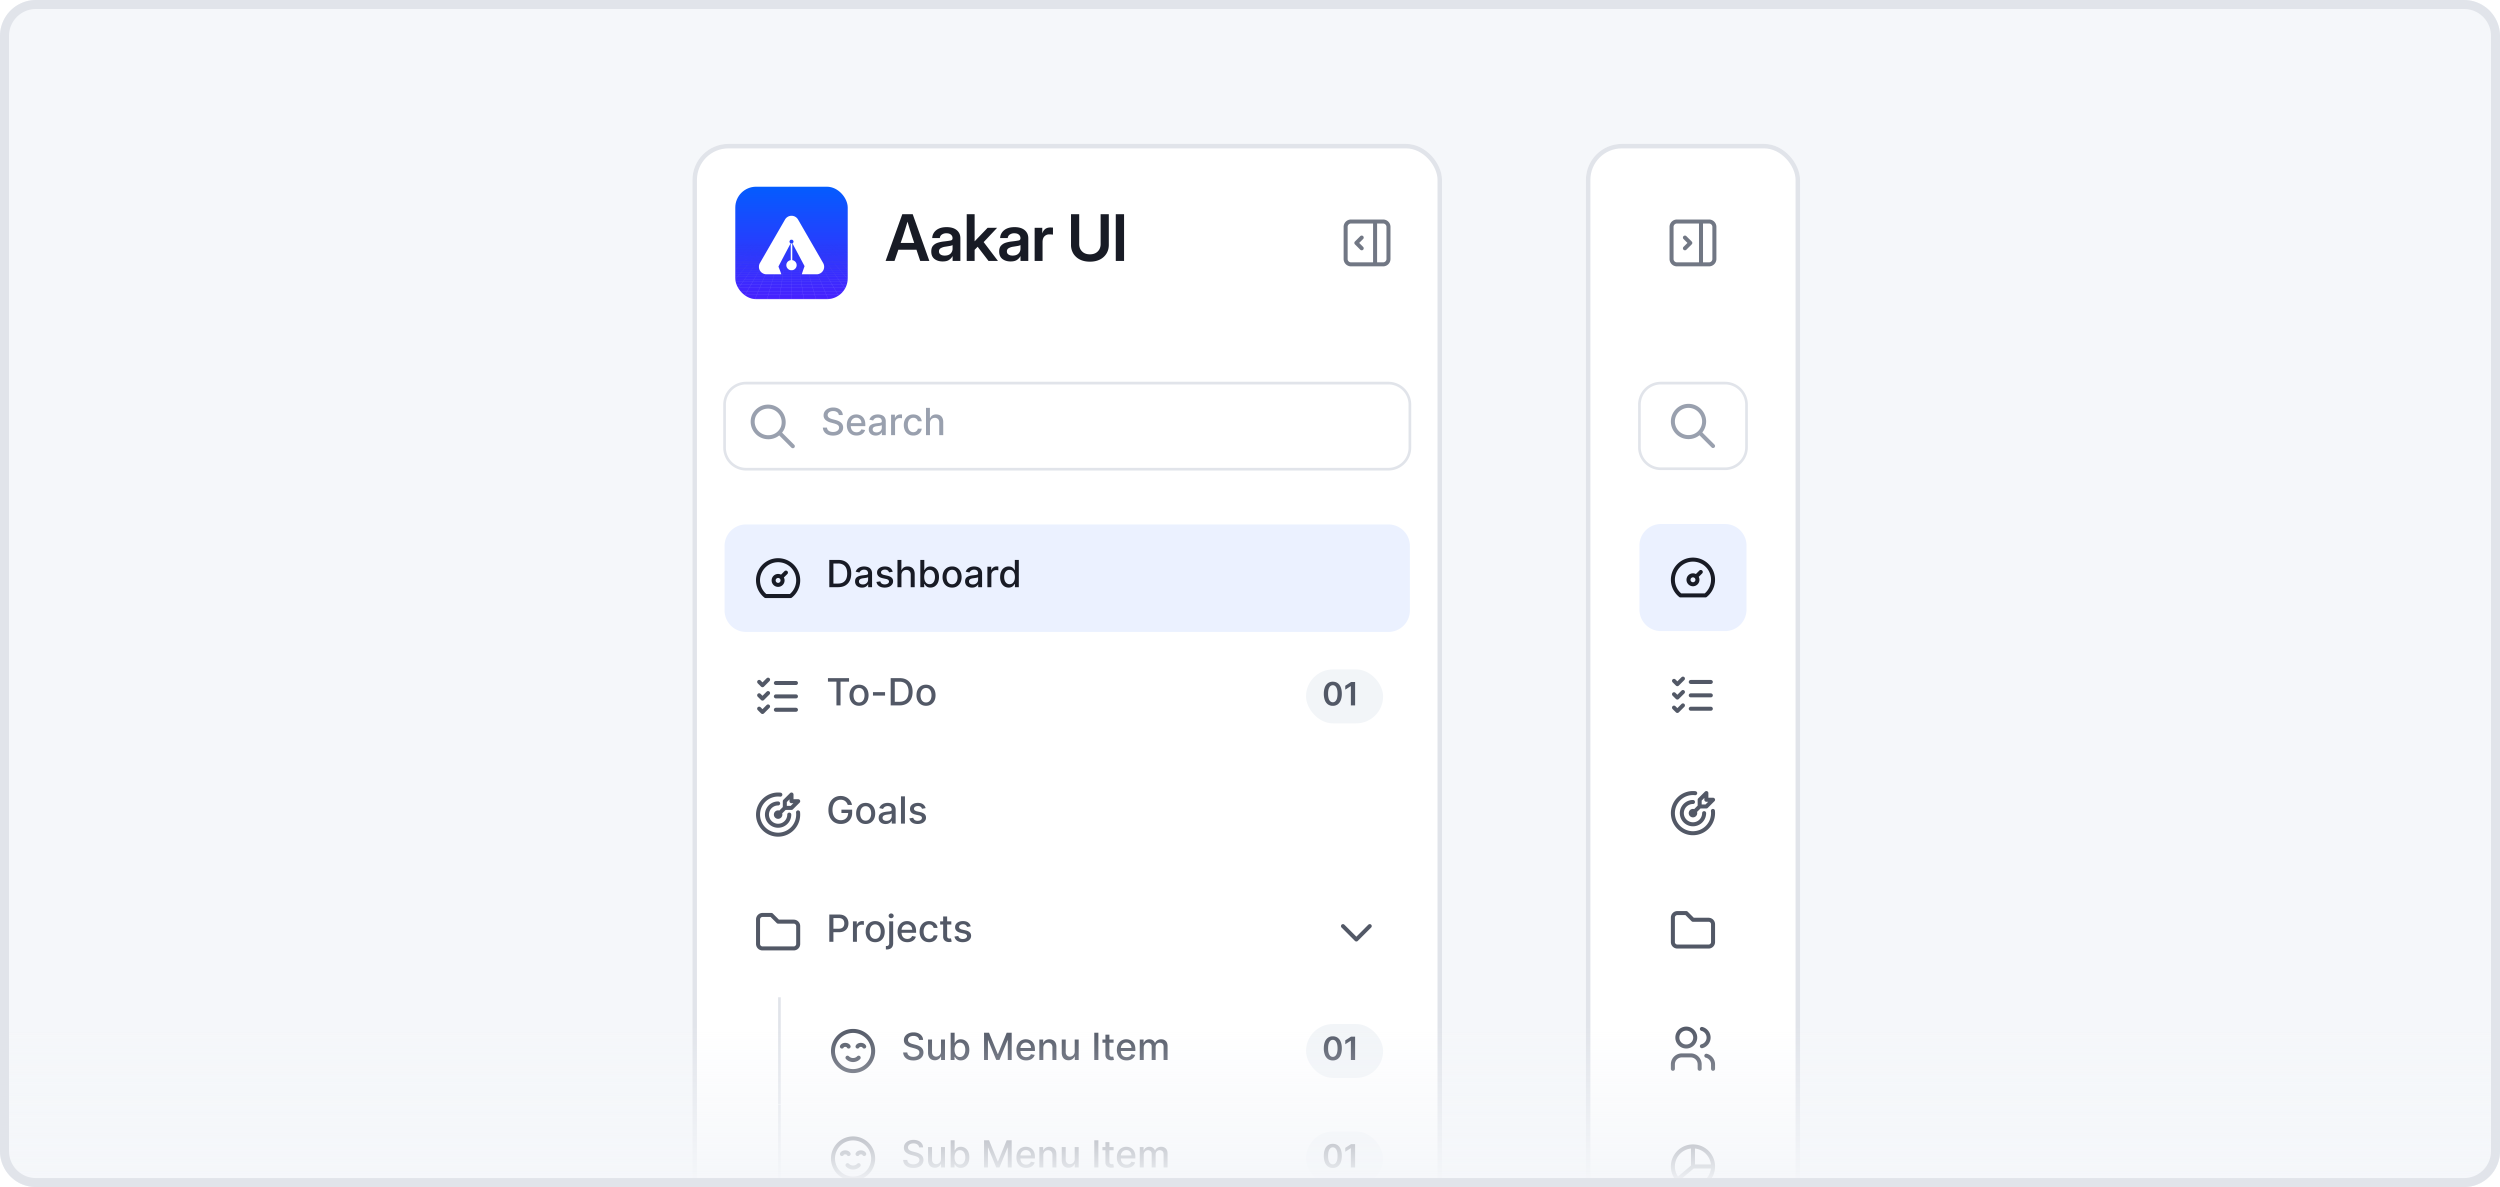 <svg xmlns="http://www.w3.org/2000/svg" fill="none" viewBox="0 0 278 132"><g clip-path="url(#a)"><path d="M0 4a4 4 0 0 1 4-4h270a4 4 0 0 1 4 4v124a4 4 0 0 1-4 4H4a4 4 0 0 1-4-4V4Z" fill="#F5F7FA"/><g filter="url(#b)"><rect fill="#fff" width="83.352" height="304.829" x="77" y="15" rx="4"/><rect width="82.852" height="304.329" x="77.25" y="15.25" stroke="#E1E4EA" stroke-width=".5" rx="3.75"/><g filter="url(#c)"><g clip-path="url(#d)"><rect fill="url(#e)" width="12.503" height="12.503" x="81.764" y="19.763" rx="2.315"/><path d="m97.405 25.868-.151-.05m.15.05h-.446m.447 0 .156.052m-.156-.052h.316m-.467-.05h.214l.05.001.046.002.043.002.04.003.034.003.032.004.008.002v.033m-.467-.05h-.44m0 0h-.44m.44 0 .144.05m-.584-.05h-.44m.44 0 .137.05m-.576-.05h-.44m.44 0 .129.05m-.569-.05h-.44m.44 0 .122.05m-.562-.05h-.44m.44 0 .115.05m-.555-.05h-.44m.44 0 .108.05m-.547-.05h-.44m.44 0 .1.05m-.54-.05h-.44m.44 0 .093.05m-.533-.05h-.44m.44 0 .086.05m-.525-.05h-.44m.44 0 .079.05m-.52-.05h-.439m.44 0 .072.05m-.512-.05h-.44m.44 0 .016.012.024.019.025.019m-.505-.05h-.44m.44 0 .015.012.043.038m-.497-.05h-.44m.44 0 .05.05m-.49-.05h-.44m.44 0 .016.018.016.02.005.005.006.007m-.483-.05h-.44m.44 0 .013.018.005.006.004.007.014.019m-.476-.05h-.44m.44 0 .03.05m-.47-.05.003.006.003.006.014.032.002.006m-.021-.05h-.44m0 0h-.44m.44 0 .014.05m-.454-.05h-.44m.44 0 .003.018.004.032m-.447-.05h-.44m.44 0v.05m-.44-.05h-.439m.44 0-.003.018-.004.032m-.433-.05h-.44m.44 0-.014.05m-.426-.05-.002.006-.003.006-.013.032-.003.006m.021-.05h-.44m0 0h-.44m.44 0-.025.043-.003.007m-.411-.05h-.44m.44 0-.013.018-.005.006-.009.013-.004.006-.005.007m-.404-.05h-.44m.44 0-.016.018-.016.02-.006.005-.005.007m-.397-.05h-.44m.44 0-.05.05m-.39-.05h-.44m.44 0-.014.012-.043.038m-.382-.05h-.44m.44 0-.065.05m-.375-.05h-.44m.44 0-.072.05m-.368-.05h-.44m.44 0-.079.05m-.36-.05h-.44m.44 0-.087.05m-.353-.05h-.44m.44 0-.093.05m-.347-.05h-.44m.44 0-.1.05m-.34-.05h-.44m.44 0-.107.05m-.332-.05h-.44m.44 0-.115.05m-.325-.05h-.44m.44 0-.122.05m-.318-.05h-.44m.44 0-.129.05m-.31-.05h-.44m.44 0-.137.05m-.303-.05h-.44m.44 0-.144.05m-.296-.05h-.214l-.05.001-.046.002-.043.002-.04.003-.034.003-.032.004-.008.002v.033m.467-.05-.15.05m.893 0h.447m-.447 0h-.447m.447 0-.14.052m.587-.052-.134.052m.134-.052h.447m.894 0h.447m-.447 0h-.447m.447 0-.028.013-.084.039m.559-.052-.104.052m.104-.052h.447m.893 0h.447m-.447 0h-.447m.447 0-.02.013-.01.006-.051.033m.528-.052-.009.006-.009.007-.056.039m.074-.052h.447m.894 0-.006.006-.046.046m.052-.052h.447m-.447 0h-.447m.894 0-.011.013-.005.006-.006.007-.023.026m.045-.052h.447m.894 0h.447m-.447 0h-.447m.447 0-.023.052m.47-.052-.002.006-.002.007-.002.006-.005.02-.004.013m.015-.052h.447m.893 0h.447m-.447 0h-.447m.447 0 .008.052m.44-.052.001.006.002.007.002.006.01.033m-.016-.052h.447m.894 0h.447m-.447 0h-.447m.447 0 .01.013.018.026.005.006.004.007m.41-.052.011.013.005.006.006.007.023.026m-.045-.052h.447m.894 0h.447m-.447 0h-.447m.447 0 .016.013.008.006.043.033m.38-.052.009.006.009.007.056.039m-.074-.052h.447m.893 0h.447m-.447 0h-.447m.447 0 .024.013.012.006.06.033m.351-.052.104.052m-.104-.052h.447m.894 0h.447m-.447 0h-.447m.447 0 .126.052m.321-.052.134.052m-.134-.052h.447m-18.195.472h.002m.448 0 .17-.067m-.17.067-.177.069m.177-.07h.514m-.514 0h-.448m.619-.066h-.505m.505 0 .164-.064m-.164.064h.504m-1.009 0 .174-.064m-.174.064h-.114m.114 0-.114.043m.617-.229h.478m-.478 0 .156-.057m-.156.057h-.479m.479 0-.162.06m.64-.06.148-.057m-.148.057-.153.06m.153-.06h.478m-.8-.057h.47m-.47 0 .15-.056m-.15.056h-.47m.94 0h.47m-.47 0 .142-.056m-1.39 1.417h.005m.41 0 .22-.11m-.22.11-.231.116m.23-.116h.664m-.663 0h-.41m.63-.11.21-.105m-.21.105h.648m-.648 0h-.63m.207-.105h.632m-.632 0 .214-.101m-.215.1h-.206m.207 0-.207.097m.626-.293h.605m-.605 0 .197-.092m-.197.092h-.605m.605 0-.205.096m.81-.096.184-.092m-.184.092-.191.096m.191-.096h.605m-1.013-.092h.592m-.592 0h-.592m.592 0 .188-.088m.404.088.175-.088m-.175.088h.591m-.642-.254h.555m-.555 0 .166-.077m-.166.077h-.556m.556 0-.173.081m.728-.08.156-.078m-.156.077-.16.081m.16-.08h.556m-.945-.078h.544m-.544 0h-.545m.545 0 .16-.075m.385.075.148-.075m-.148.075h.544m-.629-.216h.514m-.514 0 .142-.067m-.142.067h-.514m.514 0-.147.069m.661-.07.133-.066m-.133.067-.138.069m.138-.07h.514m-.886-.066h.505m-.505 0h-.504m.504 0 .138-.064m.367.064.128-.064m-.128.064h.505m-.613-.186h.478m-.478 0 .123-.057m-.123.057h-.478m.478 0-.127.06m.605-.06.115-.057m-.115.057-.119.06m.12-.06h.478m-.834-.057h.47m-.47 0 .12-.056m-.12.056h-.47m.94 0h.47m-.47 0 .111-.056m-2.893 3.332.31-.218m-.31.218-.332.233m.332-.233h.936m-.936 0h-.34m.65-.218.29-.203m-.29.203h.905m-.906 0h-.65m.644-.574h.824m-.824 0 .265-.169m-.265.17-.28.179m.28-.18h-.643m1.467 0 .24-.169m-.24.17-.256.179m.256-.18h.823m-1.382-.169h.8m-.8 0h-.8m.8 0 .25-.16m.55.16.226-.16m-.227.16h.8m-.89-.453h.734m-.735 0 .212-.135m-.212.135H79.2m.735 0-.223.143m.958-.143.193-.135m-.193.135-.203.143m.203-.143h.735m-1.258-.135h.716m-.716 0h-.716m.716 0 .2-.128m.516.128.182-.128m-.182.128h.715m-.858-.366h.663m-.663 0 .173-.11m-.173.11h-.664m.664 0-.182.116m.845-.116.158-.11m-.158.11-.165.116m.165-.116h.664m-1.154-.11h.648m-.648 0h-.648m.648 0 .165-.105m.483.105.15-.105m-.15.105h.648m-.824-.302h.605m-.605 0 .144-.092m-.144.092h-.605m.605 0-.15.096m.755-.096.131-.092m-.13.092-.137.096m.136-.096h.605m-1.066-.092h.592m-.592 0h-.592m.592 0 .138-.088m.454.088.126-.088m-.126.088h.592m-.787-.254h.556m-.556 0 .122-.077m-.122.077h-.556m.556 0-.127.081m.683-.08.014-.01.097-.068m-.111.077-.115.081m.115-.08h.556m-.99-.078h.545m-.545 0h-.545m.545 0 .117-.075m.428.075.106-.075m-.106.075h.544m-.751-.216h.514m-.514 0 .104-.067m-.104.067h-.514m.514 0-.109.069m.623-.07.094-.066m-.094.067-.037.026-.062.043m.099-.07h.514m-.924-.066h.504m-.504 0h-.505m.505 0 .1-.064m.404.064.092-.064m-.092.064h.505m-.718-.186h.478m-.478 0 .09-.057m-.09.057h-.478m.478 0-.094.06m.572-.06.062-.043.01-.007.01-.007m-.082.057-.085.06m.085-.06h.478m-.866-.057h.47m-.47 0 .087-.056m-.087.056h-.47m.94 0h.47m-.47 0 .08-.056m-4.403 5.81h1.289m-1.29 0 .407-.407m-.406.408-.446.448m.446-.448h-.68m1.969 0 .348-.408m-.348.408-.382.448m.382-.448h1.289m-2.172-.408h1.23m-1.23 0 .37-.372m-.37.372h-1.085m2.316 0 .318-.372m-.318.372h1.23m-1.437-1.028h1.085m-1.085 0 .29-.29m-.29.29h-1.084m1.084 0-.313.314m1.398-.314.248-.29m-.248.29-.269.314m.269-.314h1.085m-1.88-.29h1.043m-1.043 0h-1.043m1.043 0 .268-.27m.775.27.23-.27m-.23.27h1.043m-1.337-.753h.936m-.936 0 .217-.218m-.217.218h-.936m.936 0-.232.233m1.168-.233.186-.218m-.186.218-.198.233m.198-.233h.937m-1.656-.218h.905m-.905 0h-.905m.905 0 .203-.203m.702.203.174-.203m-.174.203h.906m-1.239-.574h.824m-.824 0 .169-.169m-.169.17h-.823m.823 0-.179.179m1.003-.18.144-.169m-.144.17-.154.179m.154-.18h.823m-1.478-.169h.799m-.8 0h-.799m.8 0 .158-.16m.64.16.137-.16m-.136.16h.8m-1.149-.453h.735m-.735 0 .135-.135m-.135.135h-.735m.735 0-.142.143m.877-.143.116-.135m-.116.135-.121.143m.121-.143h.735m-1.335-.135h.716m-.716 0h-.716m.716 0 .128-.128m.588.128.11-.128m-.11.128h.716m-1.067-.366h.663m-.663 0 .11-.11m-.11.11h-.664m.664 0-.116.116m.78-.116.094-.11m-.095.11-.099.116m.1-.116h.663m-1.217-.11h.648m-.648 0h-.648m.648 0 .105-.105m.543.105.09-.105m-.09.105h.647m-.995-.302h.605m-.605 0 .092-.092m-.092.092h-.605m.605 0-.095.096m.7-.096.079-.092m-.079.092-.082.096m.082-.096h.605m-1.118-.092h.592m-.592 0h-.592m.592 0 .088-.088m.504.088.075-.088m-.075.088h.592m-.931-.254h.555m-.555 0 .077-.077m-.078.077h-.555m.556 0-.081.081m.636-.08-.008.01-.06.07m.068-.08.067-.078m-.067.077h.556m-1.034-.077h.545m-.545 0h-.545m.545 0 .074-.075m.47.075.065-.075m-.064.075h.545m-.875-.216h.514m-.514 0 .066-.067m-.066.067h-.514m.514 0-.069.069m.583-.07.057-.066m-.057.067-.022.026-.015.017-.022.026m.059-.07h.514m-.962-.066h.505m-.505 0h-.504m.504 0 .064-.064m.44.064.022-.024.013-.016.02-.024m-.054.064h.504m-.824-.186h.479m-.479 0 .044-.043.014-.014m-.058.057h-.478m.478 0-.052.053-.007.007m.538-.06.037-.043.006-.007.006-.007m-.05.057-.025.03-.025.03m.05-.06h.479m-.9-.057h.47m-.47 0 .056-.056m-.055.056h-.47m.94 0h.47m-.47 0 .047-.056m-1.094 5.81h1.289m-1.29 0 .175-.407m-.174.408h-1.29m1.29 0-.191.448m1.48-.448.116-.408m-.116.408-.128.448m.128-.448h1.289m-2.404-.408h1.23m-1.23 0h-1.231m1.23 0 .16-.372m1.072.372.106-.372m-.106.372h1.23m-2.022-1.028h1.084m-1.084 0 .124-.29m-.124.29H83.68m1.085 0-.135.314m1.22-.314.082-.29m-.083.29-.09.314m.09-.314h1.085m-2.045-.29h1.043m-1.043 0h-1.043m1.043 0 .115-.27m.928.27.077-.27m-.077.27h1.043m-1.765-.753h.936m-.936 0 .093-.218m-.093.218h-.936m.936 0-.1.233m1.036-.233.062-.218m-.062.218-.066.233m.066-.233h.936m-1.78-.218h.906m-.905 0h-.905m.905 0 .087-.203m.818.203.058-.203m-.058.203h.905m-1.565-.574h.823m-.823 0 .072-.169m-.072.17h-.824m.824 0-.077.179m.9-.18.049-.169m-.049.17-.05.179m.05-.18h.824m-1.575-.169h.8m-.8 0h-.8m.8 0 .068-.16m.732.16.045-.16m-.045.16h.8m-1.407-.453h.736m-.736 0 .058-.135m-.058.135h-.735m.735 0-.06.143m.795-.143.039-.135m-.038.135-.041.143m.04-.143h.735m-1.412-.135h.716m-.716 0h-.716m.716 0 .055-.128m.66.128.037-.128m-.036.128h.716m-1.276-.366h.664m-.664 0 .047-.11m-.047.11h-.663m.663 0-.05.116m.714-.116.032-.11m-.032.11-.033.116m.033-.116h.664m-1.28-.11h.648m-.648 0h-.648m.648 0 .017-.04.028-.066m.603.106.03-.105m-.03.105h.647m-1.166-.302h.605m-.606 0 .04-.092m-.04.092H85.6m.605 0-.03.072-.01.024m.645-.096.01-.035.017-.057m-.026.092-.028.096m.028-.096h.605m-1.171-.092.005-.011.032-.077m-.037.088h.592m-.592 0h-.592m1.184 0 .01-.034.002-.01.003-.012.01-.032m-.025.088h.592m-1.076-.254h.556m-.556 0 .017-.039.004-.01.004-.01.004-.009.004-.01m-.033.078h-.556m.556 0-.035.081m.59-.08.017-.06.003-.009.003-.01m-.022.078-.023.081m.023-.08h.556m-1.079-.078h.545m-.545 0h-.545m.545 0 .02-.047.004-.01.008-.018m.513.075.013-.047.003-.01.003-.009.002-.01m-.021.076h.545m-.998-.216h.514m-.514 0 .029-.067m-.029.067h-.514m.514 0-.007.017-.011.026-.011.026m.543-.07-.002.01-.015.051-.002.009m.02-.07.018-.066m-.019.067h.514m-1-.067h.505m-.504 0H86m.505 0 .027-.064m.477.064.007-.024.002-.008.003-.008.007-.024m-.019.064h.505m-.93-.186h.478m-.478 0 .019-.043.006-.014m-.025.057h-.478m.478 0-.01.023-.003.007-.003.008-.01.022m.504-.06.002-.007.004-.014.004-.015.007-.021m-.017.057-.008.03-.002.008-.005.015-.002.007m.017-.06h.478m-.931-.057h.47m-.47 0 .02-.05.004-.006m-.024.056h-.47m.94 0 .002-.007.002-.008.002-.006.002-.008.006-.02.002-.007m-.016.056h.47m1.758 5.755h1.29m-1.29 0-.058-.408m.058.408H88.02m1.29 0 .063.448m1.225-.448-.116-.408m.116.408.128.448m-.128-.448h1.29m-2.637-.408h1.231m-1.23 0H88.02m1.231 0-.053-.372m1.284.372-.106-.372m.106.372h1.231m-2.608-1.028h1.085m-1.085 0-.041-.29m.041.29H88.02m1.085 0 .045.314m1.04-.314-.083-.29m.083.29.09.314m-.09-.314h1.084m-2.21-.29h1.043m-1.043 0H88.02m1.044 0-.039-.27m1.082.27-.077-.27m.077.27h1.043m-2.193-.753h.936m-.936 0-.031-.218m.03.218h-.936m.937 0 .033.233m.903-.233-.062-.218m.062.218.066.233m-.066-.233h.936m-1.903-.218h.905m-.905 0h-.906m.906 0-.03-.203m.935.203-.058-.203m.058.203h.905m-1.892-.574h.823m-.823 0-.024-.169m.024.17h-.824m.824 0 .025.179m.799-.18-.049-.169m.049.17.05.179m-.05-.18h.823m-1.671-.169h.8m-.8 0h-.8m.8 0-.023-.16m.822.16-.045-.16m.045.16h.8m-1.664-.453h.736m-.736 0-.019-.135m.02.135h-.736m.735 0 .02.143m.716-.143-.039-.135m.039.135.04.143m-.04-.143h.735m-1.49-.135h.716m-.716 0h-.716m.716 0-.018-.128m.734.128-.036-.128m.036.128h.716m-1.484-.366h.664m-.664 0-.016-.11m.016.11h-.664m.664 0 .017.116m.647-.116-.031-.11m.03.11.034.116m-.033-.116h.664m-1.343-.11h.647m-.647 0h-.649m.648 0-.014-.105m.662.105-.03-.105m.03.105h.648m-1.338-.302h.605m-.606 0-.013-.092m.013.092h-.605m.605 0 .014.096m.591-.096-.022-.08-.004-.012m.026.092.028.096m-.028-.096h.606m-1.224-.092-.001-.011-.011-.077m.012.088h.592m-.592 0h-.592m1.184 0-.01-.034-.002-.01-.004-.012-.009-.032m.025.088h.592m-1.22-.254h.556m-.556 0-.01-.077m.01.077h-.556m.556 0 .005.03.001.01.001.01.003.021.002.01m.544-.08-.016-.06-.006-.018m.022.077.023.081m-.023-.08h.556m-1.123-.078h.545m-.545 0h-.544m.544 0-.01-.075m.555.075-.013-.047-.003-.01-.003-.009-.002-.01m.021.076h.545m-1.12-.216h.514m-.514 0-.01-.067m.01.067h-.515m.515 0 .01.069m.504-.07.002.01.015.051.002.009m-.02-.07-.018-.066m.019.067h.514m-1.038-.067h.505m-.505 0h-.505m.505 0-.009-.064m.514.064-.007-.024-.003-.008-.002-.008-.007-.024m.019.064h.504m-1.035-.186h.478m-.478 0-.009-.057m.009.057h-.479m.479 0 .008.06m.47-.06-.002-.007-.004-.014-.002-.008-.005-.014-.002-.007-.002-.007m.017.057.008.03.002.008.005.015.002.007m-.017-.06h.478m-.965-.057v-.007l-.002-.008v-.006l-.005-.035m.007.056h.47m-.47 0h-.47m.94 0h.47m-.47 0-.004-.015-.002-.006-.002-.008-.005-.02-.002-.007m5.52 5.81h1.29m-1.29 0-.29-.407m.29.408h-1.289m1.29 0 .318.448m.97-.448-.348-.408m.348.408.382.448m-.382-.448h1.289m-2.868-.408h1.231m-1.23 0h-1.232m1.231 0-.265-.372m1.496.372-.318-.372m.318.372h1.231m-3.194-1.028h1.085m-1.085 0-.206-.29m.206.29h-1.084m1.084 0 .224.314m.861-.314-.248-.29m.248.29.269.314m-.269-.314h1.085m-2.376-.29h1.043m-1.043 0h-1.044m1.044 0-.192-.27m1.235.27-.23-.27m.23.27h1.043m-2.622-.753h.936m-.936 0-.154-.218m.154.218h-.936m.936 0 .166.233m.77-.233-.185-.218m.186.218.198.233m-.198-.233h.936m-2.027-.218h.905m-.905 0h-.906m.906 0-.145-.203m1.05.203-.174-.203m.174.203h.905m-2.22-.574h.824m-.823 0-.12-.169m.12.17h-.824m.824 0 .128.179m.695-.18-.144-.169m.144.17.154.179m-.154-.18h.824m-1.767-.169h.8m-.8 0h-.8m.8 0-.114-.16m.913.16-.136-.16m.136.16h.8m-1.921-.453h.735m-.736 0-.096-.135m.097.135h-.735m.735 0 .101.143m.633-.143-.115-.135m.116.135.121.143m-.121-.143h.735m-1.567-.135h.716m-.716 0h-.715m.715 0-.09-.128m.806.128-.11-.128m.11.128h.716m-1.692-.366h.664m-.664 0-.079-.11m.079.11h-.664m.664 0 .083.116m.58-.116-.094-.11m.095.11.099.116m-.1-.116h.664m-1.406-.11h.648m-.648 0h-.648m.648 0-.075-.105m.723.105-.09-.105m.09.105h.648m-1.51-.302.008.012.008.011.052.073m-.069-.096h.606m-.606 0-.065-.092m.066.092h-.606m1.21 0-.078-.092m.079.092.082.096m-.082-.096h.605m-1.276-.092h.592m-.592 0h-.592m.592 0-.063-.088m.655.088-.075-.088m.075.088h.592m-1.364-.254h.556m-.556 0-.056-.077m.056.077h-.556m.556 0 .057.081m.499-.08-.042-.05-.025-.028m.067.077.069.081m-.07-.08h.556m-1.167-.078h.545m-.545 0H90.2m.544 0-.046-.066-.007-.01m.598.076-.064-.075m.064.075h.545m-1.243-.216h.514m-.514 0-.012-.017-.035-.05m.047.067h-.514m.514 0 .012.017.025.035.012.017m.465-.07-.057-.066m.057.067.022.026.015.017.022.026m-.059-.07h.514m-1.075-.066h.504m-.504 0h-.505m.505 0-.035-.048-.011-.016m.55.064-.02-.024-.014-.016-.02-.024m.054.064h.505m-1.142-.186h.478m-.478 0-.026-.036-.015-.021m.041.057h-.478m.478 0 .043.06m.435-.06-.037-.043-.006-.007-.006-.007m.05.057.025.03.025.03m-.05-.06h.478m-.998-.057h.47m-.47 0-.02-.03-.01-.013-.005-.007-.005-.007m.04.056h-.47m.94 0h.47m-.47 0-.047-.056m6.617 4.084h-1.044m1.044 0-.345-.269m.345.27h.312m-.312 0 .312.243m-1.276-.996h.936m-.936 0-.279-.218m.279.218h-.936m.936 0 .299.233m.637-.233-.31-.218m.31.218.332.233m-.332-.233h.34m-1.555-.218h.906m-.906 0h-.905m.905 0-.26-.203m1.165.203-.29-.203m.29.203h.65m-2.29-.574h.823m-.823 0-.217-.169m.217.17h-.824m.824 0 .23.179m.593-.18-.24-.169m.24.17.256.179m-.256-.18h.824m-1.864-.169h.8m-.8 0h-.8m.8 0-.204-.16m1.004.16-.227-.16m.227.16h.8m-2.18-.453h.736m-.735 0-.173-.135m.173.135H93.9m.735 0 .182.143m.553-.143-.193-.135m.193.135.203.143m-.203-.143h.735m-1.643-.135h.715m-.715 0h-.716m.716 0-.165-.128m.88.128-.182-.128m.182.128h.716m-1.9-.366h.663m-.663 0-.142-.11m.142.11h-.664m.664 0 .148.116m.515-.116-.157-.11m.157.11.165.116m-.165-.116h.664m-1.469-.11h.648m-.648 0h-.648m.648 0-.135-.105m.783.105-.15-.105m.15.105h.648m-1.682-.302h.605m-.605 0-.118-.092m.118.092h-.605m.605 0 .123.096m.482-.096-.131-.092m.13.092.137.096m-.136-.096h.605m-1.328-.092h.592m-.592 0h-.592m.592 0-.113-.088m.705.088-.126-.088m.126.088h.592m-1.509-.254h.556m-.556 0-.1-.077m.1.077h-.556m.556 0 .104.081m.452-.08-.11-.078m.11.077.115.081m-.115-.08h.556m-1.211-.078h.544m-.544 0h-.545m.545 0-.096-.075m.64.075-.106-.075m.106.075h.545m-1.366-.216h.514m-.514 0-.085-.067m.085.067h-.514m.514 0 .022.017.011.009.056.043m.425-.07-.094-.066m.094.067.099.069m-.099-.07h.514m-1.113-.066h.504m-.504 0h-.505m.505 0-.082-.064m.587.064-.092-.064m.091.064h.505m-1.247-.186h.478m-.478 0-.074-.057m.074.057h-.478m.478 0 .076.06m.402-.06-.062-.043-.01-.007-.01-.007m.082.057.085.06m-.085-.06h.478m-1.03-.057h.47m-.47 0-.063-.05-.009-.006m.072.056h-.47m.94 0h.47m-.47 0-.08-.056m4.936 1.918-.25-.135m.25.135h-.735m.735 0 .146.08m-.146-.08h.146m-.396-.135h-.716m.716 0-.237-.128m.237.128h.396m-1.073-.366h.663m-.663 0-.205-.11m.205.11h-.664m.664 0 .214.116m.45-.116-.22-.11m.22.11.23.116m-.23-.116h.41m-1.279-.11h.648m-.648 0h-.648m.648 0-.194-.105m.842.105-.21-.105m.21.105h.63m-1.836-.302h.605m-.605 0-.17-.092m.17.092h-.605m.605 0 .177.096m.428-.096-.184-.092m.184.092.191.096m-.191-.096h.605m-1.38-.092h.591m-.591 0h-.592m.591 0-.162-.088m.754.088-.175-.088m.175.088h.592m-1.652-.254h.555m-.555 0-.144-.077m.144.077h-.556m.556 0 .15.081m.405-.08-.154-.078m.154.077.162.081m-.162-.08h.556m-1.255-.078h.544m-.544 0h-.545m.545 0-.139-.075m.684.075-.15-.075m.15.075h.544m-1.488-.216h.514m-.514 0-.124-.067m.124.067h-.514m.514 0 .127.069m.387-.07-.133-.066m.133.067.137.069m-.137-.07h.514m-1.152-.066h.505m-.505 0h-.504m.504 0-.118-.064m.623.064-.128-.064m.128.064h.504m-1.352-.186h.478m-.478 0-.107-.057m.106.057h-.478m.478 0 .111.06m.368-.06-.115-.057m.115.057.119.06m-.12-.06h.479m-1.063-.057h.47m-.47 0-.103-.056m.103.056h-.47m.94 0h.47m-.47 0-.111-.056m2.981.66-.188-.078m.188.077h-.556m.556 0 .196.081m-.196-.08h.252m-.44-.078h-.545m.545 0-.18-.075m.18.075h.44m-.962-.216h.514m-.514 0-.161-.067m.16.067h-.513m.514 0 .167.069m.347-.07-.17-.066m.17.067.177.069m-.177-.07h.448m-1.123-.066h.504m-.504 0h-.505m.505 0-.156-.064m.66.064-.164-.064m.164.064h.505m-1.459-.186h.478m-.478 0-.14-.057m.14.057h-.478m.478 0 .145.06m.333-.06-.148-.057m.148.057.153.06m-.153-.06h.478m-1.096-.057h.47m-.47 0-.134-.056m.135.056h-.47m.94 0h.47m-.47 0-.143-.056m.443.173.159.062m-.159-.062h.487m-.487 0h-.486m.811-.06-.156-.057m.156.057.162.06m-.162-.06h.478m-.634-.057h.47m-.47 0-.15-.056m-.462 0h-.462m.462 0h.462m-.462 0-.138-.054m1.068.227.167.062m-.167-.062h.455m-.139-.06-.164-.057m.164.057.14.05m-.14-.05h.14m-.304-.057-.158-.056m.158.056h.303m-.923-.056h.462m-.462 0-.146-.054m.608.054-.154-.054m.154.054h.461m-.783.235h.495m-.495 0h-.496m1.165.064-.174-.064m.174.064.114.043m-.114-.043h.114m-.288-.064h.288m-1.279 0h-.495m.495 0-.15-.062m0 0h-.486m1.644.262.184.072m-.184-.072h-.524m.524 0h.271m.002-.07h-.002m-.087.142H97.1m.534 0 .087.034m-.087-.034h.087m-.62 0h-.535m.534 0-.174-.072m0 0h-.524m-1.57-.262.124.062m-.123-.062h.486m-.486 0h-.487m.846-.06-.123-.057m.123.057.127.06m-.127-.06h.478m-.601-.057h.47m-.47 0-.12-.056m-.461 0h.462m-.462 0-.108-.054m.108.054h-.462m1.293.173.132.062m-.132-.062h.487m-.136-.06-.132-.057m.132.057.136.06m-.267-.117-.127-.056m-.462 0h.462m-.462 0-.115-.054m.971.227.141.062m-.073-.235h-.462m.462 0-.13-.054m-.332.054-.123-.054m-.333.289h.495m-.495 0h-.495m1.127.064-.136-.064m.136.064.143.067m-.142-.067h.504m-.642-.064h.496m-1.486 0h-.496m.496 0-.115-.062m1.601.062.146.064m-1.747-.126h-.487m1.872.193.147.069m-.147-.07h.514m-.152-.066.152.067m0 0 .157.069m-1.048 0 .144.072m-.144-.072h.524m-.524 0h-.523m1.047 0 .154.072m-.154-.072h.524m0 0 .164.072m-1.068 0h.534m-.534 0h-.535m1.228.075-.16-.075m.16.075.166.077m-.166-.077h.545m-.704-.075h.534m-1.603 0h-.534m.534 0-.132-.072m1.735.072.17.075m-1.906-.147h-.523m2.05.224.173.081m-.173-.08h.556m-.177-.078.177.077m0 0 .184.081m-1.134 0 .168.085m-.168-.085h.567m-.567 0h-.568m1.135 0 .18.085m-.18-.085h.567m0 0 .193.085m-.193-.085h.568m0 0h.056m-.056 0 .056.024m-1.59.06h.58m-.58 0h-.58m1.347.089-.188-.088m.188.088.197.092m-.197-.092h.592m-.78-.088h.58m-1.738 0h-.58m.58 0-.157-.085m1.895.085.2.088m-.2-.088h.431m-2.326-.085h-.567m2.267.265.205.096m-.205-.096h.605m-.21-.092.21.092m-.21-.092h.231m.003-.088h-.003m-.021.18.021.01m-.021-.01h.021m-1.04.096.2.1m-.2-.1h.619m-.619 0h-.619m1.238 0 .215.1m-.215-.1h.421m.005-.084-.005-.003m-.84.188h.633m-.632 0h-.633m1.266 0h.206m-.207 0 .207.096m-1.472-.096h-.633m.633 0-.187-.101m0 0h-.618m2.098.432h-.68m.68 0 .18.09m-.18-.09h.18m.004-.116h-.005m-.859.116h-.68m.68 0 .226.122m.635-.031-.002-.001m-4.835-1.45.088.062m-.088-.062h.487m-.487 0h-.487m.88-.06-.09-.057m.09.057.094.06m-.094-.06h.478m-.568-.057h.47m-.47 0-.087-.056m-.462 0h.462m-.462 0-.03-.02-.047-.034m.077.054h-.463m1.196.173.097.062m-.097-.062h.486m-.102-.06-.098-.057m.098.057.102.06m-.2-.117-.095-.056m-.462 0h.462m-.462 0-.085-.054m.842.227.106.062m.06-.235-.1-.054m.1.054h-.461m0 0-.012-.007-.023-.014-.057-.033m-.498.289h.496m-.496 0h-.495m1.091.064-.1-.064m.1.064.104.067m-.104-.067h.505m-.605-.064h.495m-1.486 0h-.496m.496 0-.08-.062m1.566.062.11.064m-1.676-.126h-.486m1.761.193.109.069m-.109-.07h.514m-.113-.066.014.008.1.059m0 0 .118.069m-1.048 0 .012.009.09.063m-.102-.072h.524m-.524 0h-.524m1.048 0 .112.072m-.112-.072h.524m0 0 .122.072m-1.068 0h.534m-.534 0h-.534m1.185.075-.117-.075m.117.075.122.077m-.122-.077h.545m-.662-.075h.534m-1.602 0h-.534m.534 0-.092-.072m1.694.072.128.075m-1.822-.147h-.524m1.923.224.127.081m-.127-.08h.556m-.133-.078.133.077m0 0 .138.081m-1.135 0 .12.085m-.12-.085h.568m-.568 0h-.567m1.135 0 .132.085m-.132-.085h.567m0 0 .144.085m-1.159 0h.58m-.58 0h-.579m1.297.088-.138-.088m.138.088.144.092m-.144-.092h.592m-.73-.088h.58m-1.739 0h-.58m.58 0-.108-.085m1.846.085.15.088m-1.996-.173h-.568m2.117.265.15.096m-.15-.096h.605m-.157-.092.157.092m0 0 .164.096m-1.238 0 .144.1m-.144-.1h.62m-.62 0h-.618m1.237 0 .157.1m-.157-.1h.619m0 0 .171.1m-1.265 0h.633m-.633 0h-.633m1.43.106-.165-.105m.165.105.173.11m-.173-.11h.648m-.813-.105h.633m-1.898 0h-.633m.632 0-.128-.101m2.028.1.18.106m-2.208-.206h-.619m2.351.316.182.116m-.182-.116h.664m-.189-.11.189.11m0 0 .198.116m-1.36 0 .173.122m-.174-.122h.68m-.68 0h-.68m1.36 0 .191.122m-.19-.122h.68m0 0 .208.122m-1.395 0h.697m-.697 0h-.698m1.596.128-.2-.128m.2.128.212.135m-.212-.135h.716m-.917-.128h.698m-2.093 0H93.6m.697 0-.156-.122m2.249.122.219.128m-.219-.128h.698m-2.947-.122h-.68m2.644.385.223.143m-.223-.143h.735m-.231-.135.23.135m.249-.263h.633m-.881.263.243.143m-1.51 0 .214.15m-.215-.15h.756m-.755 0h-.756m1.51 0 .237.15m-.236-.15h.755m0 0 .257.15m-.257-.15h.638m-1.934.15h.777m-.777 0h-.777m1.803.16-.25-.16m.25.16.265.17m-.265-.17h.8m-1.05-.16h.777m-2.33 0h-.777m.777 0-.193-.15m2.523.15.273.16m-.273-.16h.381m-2.904-.15h-.755m3.016.48.28.179m-.28-.18h.643m-.108-.169h.108m-.108 0 .108.064m-1.211.285.272.19m-.272-.19h.849m-.85 0h-.848m1.698 0 .299.19m-.3-.19h.363m-.94.19h.877m-.876 0h-.876m1.752 0 .063.041m-.063-.04h.063m-1.816 0h-.876m.877 0-.245-.191m0 0h-.85m2.902.845h-.97m.97 0h.008m-.008 0 .008.006m-.978-.006h-.969m.97 0 .32.25m-6.125-3.642.02.023.007.008.026.031m-.053-.062h.487m-.487 0h-.486m.914-.06-.044-.043-.014-.014m.058.057.051.053.008.007m-.06-.06h.479m-.536-.057h.47m-.47 0-.055-.056m-.463 0h.463m-.463 0-.017-.02-.028-.034m.046.054h-.463m1.097.173.015.015.047.047m-.062-.062h.487m-.068-.06-.066-.057m.066.057.068.06m-.134-.117-.048-.042-.015-.014m-.462 0h.462m-.462 0-.054-.054m.713.227.07.062m.194-.235-.008-.007-.06-.047m.069.054h-.462m0 0-.024-.02-.038-.034m-.662.289h.496m-.496 0h-.495m1.055.064-.064-.064m.064.064.066.067m-.066-.067h.504m-.568-.064h.495m-1.486 0H90m.496 0-.044-.062m1.53.062.073.064m-1.603-.126h-.487m1.652.193.043.043.008.009.018.017m-.069-.07h.514m-.076-.066.076.067m0 0 .079.069m-1.048 0 .061.072m-.061-.072h.524m-.524 0h-.524m1.048 0 .072.072m-.072-.072h.524m0 0 .082.072m-1.069 0h.535m-.535 0h-.534m1.143.075-.047-.047-.01-.01-.017-.018m.074.075.078.077m-.078-.077h.545m-.62-.075h.535m-1.603 0h-.534m.534 0-.05-.072m1.653.072.085.075m-1.739-.147h-.524m1.796.224.08.081m-.08-.08h.555m-.088-.078.088.077m0 0 .093.081m-1.135 0 .035.042.01.01.027.033m-.072-.085h.567m-.567 0h-.568m1.135 0 .084.085m-.084-.085h.567m0 0 .097.085m-1.16 0h.58m-.58 0h-.579m1.247.088-.088-.088m.088.088.092.092m-.092-.092h.592m-.68-.088h.58m-1.739 0h-.579m.58 0-.016-.022-.045-.063m1.799.085.1.088m-1.899-.173h-.567m1.966.265.095.096m-.095-.096h.605m-.105-.092.105.092m0 0 .109.096m-1.237 0 .085.1m-.085-.1h.618m-.618 0h-.62m1.238 0 .1.1m-.1-.1h.619m0 0 .115.1m-1.267 0h.634m-.633 0h-.633m1.37.106-.105-.105m.105.105.11.11m-.11-.11h.648m-.752-.105h.633m-1.9 0h-.632m.632 0-.071-.101m1.97.1.12.106m-2.09-.206h-.619m2.171.316.116.116m-.116-.116h.664m-.126-.11.126.11m0 0 .132.116m-1.36 0 .104.122m-.104-.122h.68m-.68 0h-.68m1.36 0 .121.122m-.121-.122h.68m0 0 .139.122m-1.395 0h.697m-.697 0h-.698m1.523.128-.128-.128m.128.128.135.135m-.135-.135h.716m-.844-.128h.698m-2.093 0h-.697m.697 0-.087-.122m2.18.122.146.128m-2.325-.25h-.68m2.424.385.142.143m-.142-.143h.735m-.154-.135.154.135m0 0 .162.143m-1.51 0 .128.15m-.129-.15h.756m-.756 0h-.755m1.51 0 .15.15m-.15-.15h.756m0 0 .171.15m-1.553 0h.777m-.777 0h-.777m1.712.16-.158-.16m.159.16.168.17m-.169-.17h.8m-.958-.16h.776m-2.33 0h-.777m.777 0-.107-.15m2.437.15.182.16m-2.619-.31h-.755m2.743.48.179.179m-.18-.18h.824m-.192-.169.192.17m0 0 .205.179m-1.698 0 .163.19m-.163-.19h.849m-.85 0h-.848m1.698 0 .19.19m-.19-.19h.849m0 0 .217.19m-1.752 0h.876m-.876 0H92.4m1.955.204-.203-.203m.203.203.217.218m-.217-.218h.905m-1.108-.203h.876m-2.628 0h-.877m.877 0-.136-.191m2.764.19.232.204m-2.996-.394h-.85m3.158.612.232.233m-.232-.233h.936m-.248-.218.248.218m0 0 .265.233m-1.939 0 .214.25m-.214-.25h.97m-.97 0h-.969m1.939 0 .249.25m-.25-.25h.97m0 0 .285.25m-2.01 0h1.005m-1.005 0h-1.005m2.278.27-.268-.27m.268.27.29.29m-.29-.29h1.043m-1.311-.27h1.005m-3.015 0H92.04m1.005 0-.178-.25m3.193.25.306.27m-.306-.27h1.005m-4.198-.25h-.97m3.716.81.313.314m-.313-.314h1.084m-.33-.29.33.29m.368-.56h.657m-1.025.56.358.314m-.358-.314h1.025m-2.925.314.291.342m-.291-.341h1.129m-1.13 0h-1.129m2.259 0 .34.341m-.34-.341h1.13m0 0 .388.341m-.389-.341h.667m-2.634.341h1.178m-1.178 0H93.91m2.727.372-.37-.372m.37.372.406.408m-.406-.408h1.085m-1.456-.372h1.178m-3.534 0h-1.178m1.178 0-.243-.341m3.777.341h.278m-.278 0 .278.244m-4.055-.585h-1.13m4.506 1.12.446.449m-.446-.448h.68m-1.587.448.422.494m-.422-.494h1.353m-1.353 0h-1.352m2.705 0 .233.234m-.233-.234h.233m-1.164.494h-1.423m1.423 0h1.164m-2.587 0h-1.423m1.423 0-.351-.494m0 0H93.43m-4.437-6.086.002.008.002.007.002.008.002.008.007.023.002.008m-.017-.062h.487m-.487 0h-.487m.948-.06-.019-.043-.006-.014m.025.057.016.038.01.022m-.026-.06h.478m-.503-.057h.47m-.47 0-.018-.042-.005-.014m-.463 0-.001-.007-.008-.027-.006-.02m.016.054h.462m-.463 0h-.462m.999.173.003.008.003.007.003.008.004.008.013.031m-.026-.062h.486m-.034-.06-.025-.043-.008-.014m.033.057.034.06m-.067-.117L89.883 26l-.012-.02-.003-.007m-.462 0-.003-.007-.006-.014-.006-.013-.003-.007-.006-.013m.023.054h.463m.098.173.026.046.01.016m.328-.235-.03-.04-.009-.014m.038.054h-.461m0 0-.027-.047-.004-.007m-.827.289h.496m-.496 0h-.495m1.018.064-.027-.064m.027.064.029.067m-.029-.067h.505m-.532-.064H90m-1.486 0h-.496m.496 0-.009-.062m1.495.062.037.064m-1.532-.126h-.487m1.543.193.007.017.011.026.011.026m-.03-.07h.515m-.038-.066.005.008.033.059m0 0 .005.008.004.009.005.009.025.043m-1.048 0 .02.072m-.02-.072h.524m-.524 0h-.524m1.048 0 .03.072m-.03-.072h.524m0 0 .03.054.006.009.005.009m-1.068 0h.534m-.534 0h-.534m1.1.075.004.01.004.009.004.01.021.048m-.033-.077-.016-.038-.004-.01-.004-.009-.008-.018m.032.075h.545m-.577-.075h.534m-1.602 0h-.535m.535 0-.01-.072m1.612.072.043.075m-1.656-.147h-.524m1.668.224.03.071.005.01m-.035-.08h.556m-.044-.078.01.019.034.058m0 0 .017.03.029.051m-1.135 0 .012.042.003.01.01.033m-.025-.085h.568m-.568 0h-.567m1.135 0 .036.085m-.036-.085h.567m0 0 .048.085m-1.159 0h.58m-.58 0h-.58m1.197.088-.037-.088m.037.088.04.092m-.04-.092h.592m-.63-.088h.58m-1.738 0h-.58m.58 0-.003-.022-.006-.042-.003-.02m1.75.084.05.088m-1.8-.173h-.568m1.816.265.03.072.01.024m-.04-.096h.605m-.053-.092.052.092m0 0 .028.047.027.049m-1.237 0 .028.1m-.028-.1h.619m-.62 0h-.618m1.238 0 .042.1m-.042-.1h.618m0 0 .058.1m-1.267 0h.633m-.633 0h-.632m1.31.106-.011-.027-.034-.079m.045.106.048.11m-.047-.11h.647m-.693-.105h.633m-1.898 0h-.634m.633 0-.014-.101m1.913.1.06.106m-1.973-.206h-.619m1.992.316.05.116m-.05-.116h.663m-.063-.11.063.11m0 0 .066.116m-1.36 0 .035.122m-.035-.122h.68m-.68 0h-.68m1.36 0 .052.122m-.052-.122h.68m0 0 .07.122m-1.395 0h.697m-.697 0h-.698m1.45.128-.055-.128m.055.128.058.135m-.058-.135h.716m-.77-.128h.697m-2.093 0h-.698m.698 0-.015-.107-.002-.015m2.11.122.073.128m-2.183-.25h-.68m2.205.385.06.143m-.06-.143h.735m-.077-.135.057.1.02.035m0 0 .08.143m-1.51 0 .043.15m-.043-.15h.755m-.755 0h-.755m1.51 0 .065.15m-.065-.15h.756m0 0 .085.15m-1.553 0h.777m-.777 0h-.777m1.622.16-.068-.16m.068.16.072.17m-.072-.17h.8m-.868-.16h.776m-2.33 0h-.777m.777 0-.021-.15m2.351.15.091.16m-2.442-.31h-.756m2.47.48.078.179m-.077-.18h.823m-.096-.169.096.17m0 0 .103.179m-1.698 0 .054.19m-.054-.19h.849m-.85 0h-.849m1.699 0 .081.19m-.081-.19h.849m0 0 .108.19m-1.752 0h.876m-.876 0h-.876m1.84.204-.088-.203m.087.203.093.218m-.093-.218h.905m-.992-.203h.876m-2.628 0h-.877m.877 0-.028-.191m2.656.19.116.204m-2.772-.394h-.849m2.809.612.1.233m-.1-.233h.936m-.124-.218.124.218m0 0 .133.233m-1.939 0 .071.25m-.07-.25h.968m-.969 0h-.97m1.94 0 .106.25m-.107-.25h.97m0 0 .142.25m-2.01 0h1.005m-1.005 0h-1.005m2.125.27-.115-.27m.115.27.124.29m-.124-.29h1.043m-1.158-.27h1.005m-3.015 0H88.02m1.005 0-.035-.25m3.05.25.153.27m-3.203-.52h-.97m3.254.81.135.314m-.135-.314h1.085m-.166-.29.166.29m0 0 .179.314m-2.259 0 .097.342m-.097-.341h1.13m-1.13 0h-1.13m2.26 0 .145.341m-.145-.341h1.129m0 0 .194.341m-2.356 0h1.178m-1.178 0h-1.178m2.515.372-.159-.372m.16.372.173.408m-.174-.408h1.231m-1.39-.372h1.178m-3.534 0H88.02m1.178 0-.048-.341m3.582.341.212.372m-3.794-.713h-1.13m3.867 1.12.191.449m-.19-.448h1.288m-.232-.408.232.408m0 0 .255.448m-2.705 0 .14.494m-.14-.494h1.352m-1.352 0h-1.353m2.705 0 .211.494m-.21-.494h1.352m0 0 .281.494m-1.423 0h-1.423m1.423 0h1.423m-2.846 0h-1.422m0 0H88.02m1.423 0-.07-.494m0 0H88.02m-.973-6.086-.002.008-.002.007-.002.008-.003.008-.004.015-.002.008-.002.008m.017-.062h.487m-.487 0h-.487m.982-.06.008-.057m-.008.057-.008.06m.008-.06h.478m-.47-.057.001-.007.002-.008v-.006l.005-.035m-.008.056h.47m-.924-.056.002-.007.008-.027.006-.02m-.016.054h.463m-.463 0h-.462m.9.173-.001.008-.001.007-.001.008-.006.039m.009-.062h.486m0-.06v-.057m0 .057v.06m0-.117v-.056m-.462 0h.462m-.462 0 .003-.02.001-.007.004-.027m.454.227v.062m.462-.235-.002-.02-.001-.007-.001-.007-.001-.007-.001-.006-.001-.007m.007.054h-.462m0 0v-.054m-.99.289h.495m-.495 0h-.496m.982.064-.001.008-.001.009-.008.05m.01-.067.009-.064m-.01.064h.505m-.495-.064h.495m-1.486 0h-.495m.495 0 .007-.016.003-.007.003-.008.004-.008.003-.008.003-.007.004-.008m1.46.062v.064m-1.46-.126h-.487m1.432.193-.01.069m.01-.07h.514m0-.066v.067m0 0v.069m-1.047 0-.02.072m.02-.072h.524m-.524 0h-.524m1.048 0-.01.072m.01-.072h.523m0 0v.072m-1.068 0h.534m-.534 0h-.534m1.058.075.01-.075m-.01.075-.011.077m.01-.077h.545m-.534-.075h.534m-1.602 0h-.534m.534 0 .03-.072m1.572.072v.075m-1.571-.147h-.524m1.54.224-.005.03-.004.03-.003.021m.012-.08h.555m0-.078v.077m0 0v.081m-1.134 0-.012.042-.003.01-.01.033m.025-.085h.567m-.567 0h-.568m1.135 0-.003.021-.006.042-.003.022m.012-.085h.567m0 0v.085m-1.158 0h.58m-.58 0h-.58m1.147.088.001-.011.011-.077m-.012.088-.013.092m.013-.092h.591m-.579-.088h.58m-1.739 0h-.58m.58 0 .036-.085m1.703.085v.088m-1.703-.173h-.567m1.665.265-.014.096m.014-.096h.604m0-.092v.092m0 0v.096m-1.237 0-.028.1m.028-.1h.619m-.619 0h-.619m1.238 0-.014.1m.014-.1h.618m0 0v.1m-1.266 0h.633m-.632 0h-.633m1.25.106.016-.105m-.016.105-.015.11m.016-.11h.647m-.633-.105h.633m-1.898 0h-.633m.633 0 .042-.101m1.856.1v.106m-1.856-.206h-.618m1.81.316-.016.116m.017-.116h.663m0-.11v.11m0 0v.116m-1.36 0-.035.122m.035-.122h.68m-.68 0h-.68m1.36 0-.017.122m.017-.122h.68m0 0v.122m-1.395 0h.698m-.698 0h-.697m1.377.128.018-.128m-.018.128-.02.135m.02-.135h.715m-.697-.128h.697m-2.092 0h-.698m.698 0 .052-.122m2.04.122v.128m-2.04-.25h-.68m1.985.385-.02.143m.02-.143h.735m0-.135v.135m0 0v.143m-1.51 0-.043.15m.043-.15h.755m-.755 0h-.755m1.51 0-.021.15m.021-.15h.755m0 0v.15m-1.553 0h.777m-.777 0h-.777m1.531.16.023-.16m-.023.16-.024.17m.024-.17h.8m-.777-.16h.776m-2.33 0h-.776m.776 0 .065-.15m2.265.15v.16m-2.265-.31h-.756m2.198.48-.026.179m.026-.18h.823m0-.169v.17m0 0v.179m-1.698 0-.054.19m.054-.19h.85m-.85 0h-.849m1.698 0-.027.19m.027-.19h.85m0 0v.19m-1.753 0h.876m-.876 0h-.876m1.723.204.03-.203m-.03.203-.03.218m.03-.218h.905m-.876-.203h.876m-2.628 0h-.876m.876 0 .081-.191m2.547.19v.204m-2.547-.394h-.849m2.46.612-.033.233m.033-.233h.936m0-.218v.218m0 0v.233m-1.938 0-.071.25m.07-.25h.97m-.97 0h-.968m1.938 0-.035.25m.035-.25h.97m0 0v.25m-2.01 0h1.005m-1.005 0h-1.005m1.971.27.039-.27m-.039.27-.041.29m.041-.29h1.043m-1.004-.27h1.004m-3.014 0H84m1.005 0 .107-.25m2.907.25v.27m-2.907-.52h-.97m2.793.81-.045.314m.045-.314h1.084m0-.29v.29m0 0v.314m-2.258 0-.097.342m.097-.341h1.13m-1.13 0h-1.13m2.26 0-.05.341m.05-.341h1.128m0 0v.341m-2.355 0h1.177m-1.177 0h-1.178m2.302.372.053-.372m-.052.372-.058.408m.058-.408h1.23m-1.178-.372h1.178m-3.533 0h-1.178m1.178 0 .145-.341m3.388.341v.372m-3.388-.713h-1.129m3.229 1.12-.064.449m.064-.448h1.288m0-.408v.408m0 0v.448m-2.705 0-.14.494m.14-.494h1.353m-1.353 0h-1.352m2.705 0-.07.494m.07-.494h1.352m0 0v.494m-1.422 0h-1.423m1.422 0h1.423m-2.846 0h-1.422m0 0h-1.423m1.422 0 .212-.494m0 0h-1.353m2.49-6.086-.026.03-.026.032m.053-.062h.486m-.486 0h-.487m1.016-.06.04-.057m-.04.057-.043.06m.043-.06h.478m-.437-.057h.47m-.47 0 .03-.042.01-.014m-.463 0h.462m-.462 0 .018-.02.028-.034m-.046.054h-.462m.801.173-.044.062m.044-.062h.487m.034-.06.033-.057m-.033.057-.034.06m.067-.117.016-.029.012-.02.003-.007m-.462 0h.462m-.462 0 .03-.04.009-.014m.325.227-.026.046-.01.016m.596-.235.003-.007.006-.014.009-.02.005-.013m-.023.054h-.462m0 0 .004-.007.008-.014.02-.033m-1.156.289h.495m-.495 0h-.496m.945.064.006-.008.006-.008.023-.032.011-.016m-.046.064-.035.05-.012.017m.047-.067h.505m-.459-.064h.496m-1.487 0h-.495m.495 0 .047-.047.015-.015m1.425.062-.037.064m-1.388-.126h-.487m1.323.193-.006.008-.006.009-.019.026-.006.009-.012.017m.05-.07h.513m.038-.066-.005.008-.033.059m0 0-.005.008-.005.009-.004.009-.025.043m-1.048 0-.061.072m.06-.072h.525m-.524 0h-.524m1.048 0-.051.072m.05-.072h.525m0 0-.041.072m-1.068 0h.534m-.534 0h-.535m1.016.075.053-.075m-.053.075-.056.077m.056-.077h.544m-.491-.075h.534m-1.603 0h-.534m.534 0 .072-.072m1.53.072-.042.075m-1.488-.147h-.524m1.412.224-.057.081m.057-.08h.556m.044-.078-.01.019-.034.058m0 0-.017.03-.017.03-.012.021m-1.135 0-.035.042-.037.043m.072-.085h.568m-.568 0h-.567m1.135 0-.06.085m.06-.085h.567m0 0-.048.085m-1.159 0h.58m-.58 0h-.58m1.097.088.063-.088m-.063.088-.066.092m.066-.092h.592m-.53-.088h.58m-1.738 0h-.58m.58 0 .084-.085m1.654.085-.05.088m-1.604-.173h-.567m1.513.265-.016.023-.052.073m.068-.096h.605m.053-.092-.053.092m0 0-.006.012-.02.035-.028.049m-1.238 0-.085.1m.085-.1h.619m-.619 0h-.618m1.237 0-.072.1m.072-.1h.619m0 0-.058.1m-1.265 0h.633m-.633 0h-.633m1.19.106.048-.067.028-.038m-.076.105-.078.11m.079-.11h.647m-.573-.105h.633m-1.898 0h-.633m.632 0 .1-.101m1.8.1-.06.106m-1.74-.206h-.618m1.631.316-.082.116m.082-.116h.664m.063-.11-.063.11m0 0-.066.116m-1.36 0-.105.122m.104-.122h.68m-.68 0h-.68m1.36 0-.086.122m.087-.122h.68m0 0-.07.122m-1.395 0h.698m-.698 0h-.697m1.304.128.09-.128m-.09.128-.097.135m.097-.135h.715m-.624-.128h.697m-2.092 0h-.698m.698 0 .121-.122m1.971.122-.073.128m-1.898-.25h-.68m1.766.385-.101.143m.101-.143h.735m.077-.135-.077.135m0 0-.08.143m-1.511 0-.129.15m.129-.15h.755m-.755 0h-.756m1.511 0-.107.15m.107-.15h.755m0 0-.086.15m-1.553 0h.777m-.777 0h-.777m1.44.16.114-.16m-.114.16-.12.17m.12-.17h.8m-.686-.16h.776m-2.33 0h-.776m.776 0 .15-.15m2.18.15-.09.16m-2.09-.31h-.755m1.925.48-.128.179m.128-.18h.823m.097-.169-.097.17m0 0-.102.179m-1.698 0-.163.19m.163-.19h.85m-.85 0h-.849m1.698 0-.136.19m.136-.19h.85m0 0-.11.19m-1.752 0h.876m-.876 0h-.876m1.608.204.144-.203m-.145.203-.154.218m.154-.218h.906m-.76-.203h.876m-2.63 0h-.875m.876 0 .19-.191m2.439.19-.116.204m-2.323-.394h-.849m2.112.612-.166.233m.166-.233h.936m.124-.218-.124.218m0 0-.133.233m-1.938 0-.214.25m.214-.25h.969m-.97 0h-.969m1.939 0-.178.25m.178-.25h.97m0 0-.143.25m-2.01 0h1.005m-1.005 0h-1.005m1.818.27.192-.27m-.192.27-.206.29m.206-.29h1.044m-.852-.27H84m-3.015 0H79.98m1.005 0 .25-.25m2.765.25-.153.27m-2.613-.52h-.97m2.333.81-.224.314m.224-.314h1.084m.166-.29-.166.29m0 0-.179.314m-2.259 0-.291.342m.291-.341h1.13m-1.13 0h-1.129m2.259 0-.243.341m.243-.341h1.13m0 0-.195.341m-2.356 0h1.178m-1.178 0h-1.178m2.09.372.266-.372m-.265.372-.29.408m.29-.408h1.23m-.965-.372h1.178m-3.534 0h-1.178m1.178 0 .34-.341m3.194.341-.212.372m-2.982-.713h-1.13m2.59 1.12-.318.449m.319-.448h1.289m.232-.408-.232.408m0 0-.255.448m-2.705 0-.422.494m.422-.494h1.352m-1.352 0H78.55m2.705 0-.351.494m.351-.494h1.353m0 0-.281.494m-1.423 0h-1.423m1.423 0h1.423m-2.846 0h-1.164m.233-.494-.233.234m.233-.234h-.233m4.835-6.086-.088.062m.088-.062h.487m-.487 0h-.487m1.05-.06.074-.057m-.074.057-.076.06m.076-.06h.478m-.404-.057h.47m-.47 0 .071-.056m-.462 0h.462m-.462 0 .03-.02.047-.034m-.077.054h-.462m.703.173-.08.062m.08-.062h.486m.068-.06.066-.057m-.066.057-.068.06m.134-.117.048-.042.015-.014m-.462 0 .01-.007.06-.047m-.07.054h.462m-.197.173-.07.062m.73-.235.053-.054m-.054.054h-.462m0 0 .024-.02.038-.034m-1.32.289h.495m-.495 0h-.496m.909.064.082-.064m-.082.064-.085.067m.085-.067h.505m-.423-.064h.496m-1.487 0h-.495m.495 0 .097-.062m1.39.062-.073.064m-1.317-.126h-.486m1.213.193-.022.017-.067.052m.089-.07h.514m.076-.066-.076.067m0 0-.079.069m-1.048 0-.012.009-.09.063m.102-.072h.524m-.524 0h-.524m1.048 0-.092.072m.092-.072h.524m0 0-.01.009-.072.063m-1.068 0h.534m-.534 0h-.534m.972.075.096-.075m-.096.075-.1.077m.1-.077h.545m-.449-.075h.534m-1.602 0h-.534m.534 0 .112-.072m1.49.072-.085.075m-1.405-.147h-.524m1.285.224-.104.081m.104-.08h.556m.088-.078-.088.077m0 0-.092.081m-1.135 0-.12.085m.12-.085h.567m-.567 0h-.568m1.135 0-.108.085m.108-.085h.568m0 0-.097.085m-1.158 0h.579m-.58 0h-.579m1.046.088.113-.088m-.113.088-.118.092m.118-.092h.592m-.479-.088h.58m-1.739 0h-.58m.58 0 .132-.085m1.606.085-.1.088m-1.506-.173h-.567m1.363.265-.123.096m.123-.096h.605m.105-.092-.105.092m0 0-.109.096m-1.237 0-.144.1m.144-.1h.618m-.618 0h-.62m1.238 0-.128.1m.128-.1h.619m0 0-.114.1m-1.267 0h.634m-.633 0h-.633m1.13.106.136-.105m-.135.105-.142.11m.142-.11h.648m-.513-.105h.633m-1.9 0h-.632m.632 0 .158-.101m1.742.1-.12.106m-1.622-.206h-.619m1.451.316-.148.116m.148-.116h.664m.126-.11-.126.11m0 0-.132.116m-1.36 0-.174.122m.174-.122h.68m-.68 0h-.68m1.36 0-.156.122m.156-.122h.68m0 0-.139.122m-1.395 0h.698m-.698 0h-.697m1.23.128.165-.128m-.165.128-.173.135m.173-.135h.716m-.551-.128h.697m-2.092 0h-.698m.698 0 .19-.122m1.902.122-.146.128m-1.756-.25h-.68m1.547.385-.182.143m.182-.143h.735m.154-.135-.154.135m0 0-.162.143m-1.51 0-.215.15m.215-.15h.755m-.755 0h-.756m1.51 0-.192.15m.193-.15h.755m0 0-.171.15m-1.554 0h.777m-.777 0h-.777m1.35.16.204-.16m-.204.16-.217.17m.217-.17h.8m-.596-.16h.777m-2.33 0h-.777m.776 0 .236-.15m2.095.15-.182.16m-1.913-.31h-.755m1.652.48-.23.179m.23-.18h.824m.192-.169-.192.17m0 0-.205.179m-1.698 0-.272.19m.272-.19h.85m-.85 0h-.849m1.698 0-.245.19m.245-.19h.85m0 0-.218.19m-1.753 0h.876m-.876 0h-.876m1.492.204.26-.203m-.26.203-.28.218m.28-.218h.905m-.645-.203h.877m-2.629 0 .3-.191m-.3.19h-.063m.063 0-.063.041m2.692-.04-.232.203m-2.098-.394h-.362m1.276.612-.298.233m.298-.233h.936m.248-.218-.248.218m0 0-.265.233m-1.939 0h.97m-.97 0h-.008m.008 0-.008.006m.978-.006-.32.25m.32-.25h.969m0 0-.285.25m-1.35.27.345-.27m-.345.27h1.044m-1.044 0h-.312m.312 0-.312.243m.657-.513h1.005m-1.005 0h-.657m1.662 0-.306.27m0 0-.331.29m0 0-.358.314m.358-.314h-1.025m.667.314-.39.342m.39-.341h-.667m.278.341h-.278m.278 0-.278.244m2.888-5.102-.123.062m.123-.062h.487m-.487 0h-.486m1.084-.06.106-.057m-.106.057-.111.06m.11-.06h.479m-.372-.057h.47m-.47 0 .103-.056m-.462 0h.462m-.462 0 .108-.054m-.108.054h-.462m.604.173-.115.062m.115-.062h.487m.102-.06.098-.057m-.098.057-.102.06m.2-.117.095-.056m-.462 0 .013-.007.087-.047m-.1.054h.462m-.295.173-.106.062m.863-.235.085-.054m-.085.054h-.462m0 0 .012-.007.08-.047m-1.484.289h.495m-.495 0h-.495m.872.064.118-.064m-.118.064-.124.067m.124-.067h.504m-.386-.064h.496m-1.486 0h-.496m.496 0 .132-.062m1.354.062-.11.064m-1.244-.126h-.487m1.103.193-.128.069m.128-.07h.514m.114-.066-.014.008-.1.059m0 0-.118.069m-1.047 0-.144.072m.144-.072h.523m-.523 0h-.524m1.047 0-.132.072m.132-.072h.524m0 0-.122.072m-1.069 0h.535m-.535 0h-.534m.93.075.139-.075m-.139.075-.144.077m.144-.077h.545m-.406-.075h.534m-1.603 0h-.534m.534 0 .154-.072m1.449.072-.128.075m-1.321-.147h-.524m1.156.224-.15.081m.15-.08h.556m.133-.078-.133.077m0 0-.138.081m-1.135 0-.168.085m.168-.085h.568m-.568 0h-.567m1.135 0-.157.085m.157-.085h.567m0 0-.144.085m-1.159 0h.58m-.58 0h-.58m.996.088.163-.088m-.162.088-.17.092m.17-.092h.591m-.429-.088h.58m-1.738 0h-.58m.58 0 .18-.085m1.558.085-.15.088m-1.408-.173h-.568m1.213.265-.177.096m.177-.096h.605m.157-.092-.157.092m0 0-.164.096m-1.237 0-.2.1m.2-.1h.618m-.618 0h-.619m1.237 0-.186.1m.186-.1h.62m0 0-.172.1m-1.267 0h.633m-.194.106.194-.105m-.194.105-.205.11m.205-.11h.648m-.454-.105h.633m0 0-.18.105m-1.504-.206h-.421m1.073.316-.214.116m.214-.116h.664m.189-.11-.189.11m0 0-.198.116m-1.36 0h.68m-.68 0h-.18m.18 0-.18.09m.86-.09-.226.122m.226-.122h.68m0 0-.208.122m-.935.128.237-.128m-.237.128-.25.135m.25-.135h.716m-.716 0h-.396m.633-.128h.698m-.698 0h-.633m1.331 0-.219.128m-1.114-.159.002-.001m.146.295h.735m-.735 0h-.146m.146 0-.146.08m1.112-.215-.23.135m0 0-.244.143m0 0-.257.15m.257-.15h-.638m.108.31.273-.16m-.273.16h-.108m.108 0-.108.064m.38-.223h-.38m.942-2.039-.159.062m.159-.062h.486m-.486 0h-.487m1.118-.06.14-.057m-.14.057-.145.06m.145-.06h.478m-.338-.057h.47m-.47 0 .134-.056m-.462 0h.462m-.462 0 .138-.054m-.138.054h-.462m.505.173-.15.062m.15-.062h.487m.136-.06.131-.057m-.131.057-.136.06m.267-.117.127-.056m-.462 0h.462m-.462 0 .13-.054m-.062.227-.141.062m.997-.235.115-.054m-.115.054h-.462m0 0 .123-.054m-1.649.289h.496m-.496 0h-.495m.835.064.156-.064m-.156.064-.16.067m.16-.067h.505m-.35-.064h.496m-1.486 0 .167-.062m-.167.062h-.288m1.774 0-.146.064m-1.173-.126h-.455m.962.193-.167.069m.167-.07h.514m.152-.066-.152.067m0 0-.157.069m-1.048 0-.184.072m.184-.072h.524m-.524 0h-.271m.795 0-.174.072m.174-.072h.524m0 0-.164.072m-.715.075.18-.075m-.18.075-.188.077m.188-.077h.545m-.545 0h-.44m.62-.075h-.533m.534 0h.534m-1.068 0-.087.034m.087-.034h-.087m1.155 0-.17.075m-.733.077-.196.081m.196-.08h.556m-.556 0h-.252m.985-.078-.177.077m0 0-.185.081m-.567 0h.567m-.567 0-.056.024m.056-.024h-.056m.623 0-.192.085m-.2.088.2-.088m-.2.088-.21.092m.21-.092h-.231m.431-.088h-.431m-.003 0h.003m.021.18h-.021m.021 0-.021.01m-.005.002.005-.003m.138-.9.165-.058m-.165.057h-.138m.138 0-.138.05m.303-.107.158-.056m-.158.056h-.303m.923-.056.146-.054m-.146.054h-.462m0 0 .154-.054m-.154.054h-.461m16.062-.054h.455m-.455 0h-.454m.797-.052.028.013.084.039m-.112-.052h.447m-.335.052h.454m-.119-.052.03.013.014.006.075.033m0 0h.454m0 0h.455m-2.272 0h-.454m2.726 0h.454m0 0-.141-.052m.14.052h.455m-.595-.052h.447m-4.395.052h.454m-.454 0h-.454m.827-.052.02.013.01.006.051.033m-.081-.052h.446m-.365.052h.455m-.09-.052.09.052m-1.363 0h-.455m-.908 0h.454m-.454 0h-.455m.857-.052.006.006.007.007.006.006.033.033m-.052-.052h.447m-.395.052h.454m-.06-.052.06.052m-1.363 0h-.454m-.909 0h.454m-.454 0h-.454m.886-.052.022.052m-.022-.052h.447m-.425.052h.455m-.03-.052.004.006.003.007.004.006.019.033m-1.363 0h-.455m-.908 0h.454m-.454 0h-.455m.917-.052-.008.052m.008-.052h.447m-.455.052h.454m0-.052v.052m-1.363 0h-.454m-.909 0h.455m-.455 0h-.454m.946-.052-.01.013-.018.026-.01.013m.038-.052h.447m-.484.052h.454m.03-.052-.004.006-.003.007-.004.006-.019.033m-1.363 0h-.454m-.909 0h.454m-.454 0h-.454m.975-.052-.016.013-.009.006-.041.033m.066-.052h.447m-.514.052h.455m.06-.052-.008.006-.052.046m-1.363 0h-.455m-.908 0h.454m-.454 0h-.455m1.006-.052-.024.013-.012.006-.06.033m.096-.052h.447m-.544.052h.454m.09-.052-.011.006-.079.046m-1.363 0h-.454m-.909 0h.455m-.455 0h-.454m1.035-.052-.126.052m.126-.052h.447m-.573.052h.454m.119-.052-.03.013-.014.006-.075.033m-1.363 0h-.454m-.299-.052-.156.052m.156-.052h.447m-.447 0h-.316m.16.052h.455m-.455 0-.16.054m.16-.054h-.16m.763-.052-.037.013-.111.039m18.025-.052.037.013.111.039m0 0h.455m0 0 .16.054m-.16-.054h.16m0 2.489v-.064m0 .064v.105m0-.169v-.16m0 .33v.179m0 0v.19m0-1.709v-.1m0 .1v.097m0-1.404v.052m0 0v.054m0 0h0m0 0v0m0 0v.056m0 0v.057m0 0v.05m0 0v.01m0 0v.062m0 0v.064m0 0v.043m0 0v.024m0 0v.069m0 0v.072m0 0v.034m0 0v.04m0 0v.078m0 0v.081m0 0v.024m0 0v.06m0 0v.089m0 0v.092m0 0v.01m0 0v.086m0 .206v.11m0-.11v-.009m0 .12v.115m0 0v.09m0 0v.032m0 0v.128m0 0v.135m0 0v.08m0 0v.063m0 0v.15m0 .7v.04m0 0v.163m0 0v.218m0 0v.233m0 0v.006m0 0v.244m0 0v.27m0 0v.243m0 0v.047m0 0v.314m0 0v.342m0 0v.244m0 0v.128m0 0v.408m0 0v.448m0 0v.234m0 0v.26m0 0v.002H78.318v-.002m0-5.446v.11m0-.11v-.009m0 0v-.096m0 0v-.101m0 0v-.087m0 0v-.01m0 0v-.091m0 0v-.088m0 0v-.061m0 0v-.024m0 0v-.08m0 0v-.078m0 0v-.041m0 0v-.034m0 0v-.072m0 0v-.07m0 0v-.023m0 0v-.043m0 0v-.064m0 0v-.062m0 0v-.01m0 0v-.05m0 0v-.057m0 0v-.056m0 0h0m0 0v0m0 0v-.054m0 0v-.052m0 6.859v-.26m0 0v-.234m0 0v-.448m0 0v-.408m0 0v-.128m0 0v-.244m0 0v-.341m0 0v-.315m0 0v-.047m0 0v-.244m0 0v-.269m0 0v-.244m0 0v-.006m0 0v-.233m0 0v-.218m0 0v-.163m0 0v-.04m0 0v-.191m0 0v-.18m0 0v-.105m0 0v-.064m0 0v-.16m0 0v-.15m0 0v-.063m0 0v-.08m0 0v-.135m0 0v-.128m0 0v-.032m0 0v-.09m0 0v-.116" stroke="url(#f)" stroke-linecap="round" stroke-linejoin="round" stroke-miterlimit="10" stroke-opacity=".4" stroke-width=".014"/><g filter="url(#g)"><path d="M88.74 23.178a.834.834 0 0 0-1.443 0l-2.793 4.839a.833.833 0 0 0 .721 1.25h1.658c-.075-.227-.16-.459-.24-.655a2.203 2.203 0 0 1-.076-.206c0-.01.303-.591.673-1.292l.673-1.276-.048-.041a.217.217 0 0 1-.071-.2.295.295 0 0 1 .128-.164.351.351 0 0 1 .111-.008c.07.003.088.01.132.052.095.091.1.212.011.309l-.05.055.671 1.261.671 1.262-.053.148c-.1.273-.185.525-.257.755h1.654a.833.833 0 0 0 .722-1.25l-2.793-4.839Zm-.64 4.516v-1.845h-.17v1.845l-.053.01a.619.619 0 0 0-.282.164.554.554 0 0 0 .03.798.482.482 0 0 0 .39.148.483.483 0 0 0 .384-.142.557.557 0 0 0 .037-.802.614.614 0 0 0-.288-.167l-.048-.009Z" fill="#fff" fill-rule="evenodd" clip-rule="evenodd"/></g></g></g><path d="m98.479 28.014 1.856-5.197h1.158l1.849 5.197h-1.015l-.415-1.241h-2.017l-.425 1.241h-.991Zm1.674-1.998h1.507l-.244-.733c-.076-.24-.156-.49-.237-.75l-.265-.883a65.108 65.108 0 0 1-.509 1.633l-.252.732Zm4.677 2.058c-.368 0-.672-.092-.914-.276-.24-.186-.359-.463-.359-.83 0-.28.067-.494.202-.645.137-.154.315-.266.534-.335.221-.07.458-.118.711-.143.342-.04.58-.075.715-.105s.203-.108.203-.234v-.028a.48.48 0 0 0-.182-.387c-.118-.1-.282-.15-.492-.15a.855.855 0 0 0-.523.15.511.511 0 0 0-.216.384h-.848c.021-.365.173-.66.457-.883.284-.223.666-.335 1.148-.335.479 0 .853.112 1.123.335.27.224.405.527.405.91v2.512h-.865v-.52h-.014c-.089.163-.217.3-.384.412-.167.112-.401.168-.701.168Zm.216-.653c.288 0 .507-.074.656-.223a.751.751 0 0 0 .223-.548v-.397a.979.979 0 0 1-.31.097c-.154.028-.321.056-.503.084a1.414 1.414 0 0 0-.492.16.389.389 0 0 0-.205.367c0 .144.057.257.171.338.114.082.267.122.46.122Zm2.454.593v-5.197h.879v3.007h.011l1.434-1.493h1.057l-1.497 1.59 1.587 2.093h-1.05l-1.207-1.576-.335.345v1.231h-.879Zm4.883.06c-.368 0-.673-.092-.914-.276-.24-.186-.36-.463-.36-.83 0-.28.068-.494.203-.645a1.18 1.18 0 0 1 .533-.335 3.48 3.48 0 0 1 .712-.143c.342-.04.58-.075.715-.105s.202-.108.202-.234v-.028a.479.479 0 0 0-.181-.387c-.119-.1-.283-.15-.492-.15a.855.855 0 0 0-.523.15.508.508 0 0 0-.216.384h-.848c.021-.365.173-.66.457-.883.284-.223.666-.335 1.148-.335.479 0 .853.112 1.123.335.27.224.405.527.405.91v2.512h-.866v-.52h-.014c-.088.163-.216.3-.383.412-.168.112-.401.168-.701.168Zm.216-.653c.288 0 .507-.074.656-.223a.755.755 0 0 0 .223-.548v-.397a.987.987 0 0 1-.311.097c-.153.028-.321.056-.502.084a1.414 1.414 0 0 0-.492.16.39.39 0 0 0-.206.367c0 .144.057.257.171.338.114.082.268.122.461.122Zm2.454.593v-3.683h.848v.61h.01a.94.94 0 0 1 .318-.478c.146-.111.338-.167.575-.167a6.723 6.723 0 0 1 .286.014v.781a3.442 3.442 0 0 0-.415-.028.72.72 0 0 0-.53.216c-.142.145-.213.36-.213.65v2.085h-.879Zm6.147.084c-.426 0-.797-.079-1.113-.237a1.814 1.814 0 0 1-.733-.663 1.853 1.853 0 0 1-.258-.98v-3.401h.911v3.328c0 .33.107.602.321.816.216.214.507.32.872.32s.655-.106.869-.32c.213-.214.32-.486.32-.816v-3.328h.911v3.4c0 .37-.087.697-.262.981a1.78 1.78 0 0 1-.732.663c-.314.158-.683.237-1.106.237Zm3.797-5.281v5.197h-.921v-5.197h.921Z" fill="#181B25"/><path d="M152.909 23.633v4.763m-1.488-2.977-.595.595.595.596m-1.786-2.382a.593.593 0 0 1 .595-.595h3.572a.594.594 0 0 1 .596.595V27.8a.595.595 0 0 1-.596.596h-3.572a.596.596 0 0 1-.595-.596v-3.572Z" stroke="#717784" stroke-linecap="round" stroke-linejoin="round" stroke-width=".447"/><g filter="url(#h)"><path d="M80.572 42.992a2.39 2.39 0 0 1 2.391-2.391h71.426a2.39 2.39 0 0 1 2.39 2.39v4.791a2.39 2.39 0 0 1-2.39 2.391H82.963a2.39 2.39 0 0 1-2.39-2.39v-4.791Z" fill="#fff"/><path d="M80.572 42.992a2.39 2.39 0 0 1 2.391-2.391h71.426a2.39 2.39 0 0 1 2.39 2.39v4.791a2.39 2.39 0 0 1-2.39 2.391H82.963a2.39 2.39 0 0 1-2.39-2.39v-4.791Z" stroke="#E1E4EA" stroke-width=".298"/><g clip-path="url(#i)"><path d="m88.162 47.62-1.488-1.489m-2.977-1.24a1.738 1.738 0 0 0 3.341.664 1.738 1.738 0 0 0-3.209-1.329c-.087.21-.132.437-.132.665Z" stroke="#99A0AE" stroke-linecap="round" stroke-linejoin="round" stroke-width=".447"/></g><path d="M93.275 44.152a.432.432 0 0 0-.195-.325.751.751 0 0 0-.432-.117.805.805 0 0 0-.323.059.498.498 0 0 0-.212.16.378.378 0 0 0-.074.23c0 .071.017.133.05.186.035.052.08.096.135.131.057.035.117.064.181.088.064.022.126.041.185.056l.296.077c.097.023.196.056.297.096.102.04.196.094.283.16a.71.71 0 0 1 .291.596.805.805 0 0 1-.133.458.887.887 0 0 1-.383.315 1.436 1.436 0 0 1-.605.115 1.47 1.47 0 0 1-.59-.108.906.906 0 0 1-.388-.306.887.887 0 0 1-.156-.474h.459a.47.47 0 0 0 .106.274.576.576 0 0 0 .242.161.976.976 0 0 0 .324.052c.13 0 .244-.02.345-.06a.578.578 0 0 0 .24-.172.407.407 0 0 0 .087-.26.318.318 0 0 0-.077-.22.569.569 0 0 0-.206-.142 2.004 2.004 0 0 0-.291-.099l-.359-.098a1.395 1.395 0 0 1-.577-.291.655.655 0 0 1-.211-.51c0-.174.047-.326.142-.456a.932.932 0 0 1 .384-.304 1.32 1.32 0 0 1 .548-.11c.205 0 .386.037.543.109a.915.915 0 0 1 .373.297.75.75 0 0 1 .142.432h-.44Zm1.973 2.28c-.224 0-.416-.047-.578-.143a.974.974 0 0 1-.373-.407 1.377 1.377 0 0 1-.13-.617c0-.233.043-.438.13-.615.088-.178.21-.317.367-.416.158-.1.342-.15.553-.15.129 0 .253.021.373.064a.902.902 0 0 1 .55.553c.056.144.084.32.084.526v.157h-1.807v-.332h1.373a.654.654 0 0 0-.071-.31.538.538 0 0 0-.499-.292.578.578 0 0 0-.325.091.617.617 0 0 0-.213.237.684.684 0 0 0-.075.316v.258a.86.86 0 0 0 .08.388c.055.107.13.188.227.244a.67.67 0 0 0 .339.083c.084 0 .16-.011.23-.035a.476.476 0 0 0 .294-.289l.418.076a.759.759 0 0 1-.18.324.876.876 0 0 1-.324.214c-.13.05-.277.076-.443.076Zm2.128.005a.93.93 0 0 1-.39-.08.658.658 0 0 1-.277-.235.675.675 0 0 1-.1-.377c0-.129.024-.234.073-.317a.547.547 0 0 1 .2-.197c.084-.048.177-.085.281-.11.104-.024.21-.043.317-.056l.331-.038a.488.488 0 0 0 .185-.052c.039-.024.058-.062.058-.115v-.01a.4.4 0 0 0-.11-.301c-.072-.071-.18-.107-.322-.107a.564.564 0 0 0-.352.1.53.53 0 0 0-.176.217l-.416-.095a.8.8 0 0 1 .216-.334.877.877 0 0 1 .33-.187 1.29 1.29 0 0 1 .68-.026c.103.02.199.059.288.115.09.056.163.137.22.241a.831.831 0 0 1 .086.404v1.51h-.432v-.31h-.018a.633.633 0 0 1-.129.168.684.684 0 0 1-.22.138.855.855 0 0 1-.323.054Zm.096-.355a.636.636 0 0 0 .314-.072.508.508 0 0 0 .27-.443v-.293a.23.23 0 0 1-.092.044 1.417 1.417 0 0 1-.153.035 21.437 21.437 0 0 1-.303.042 1.14 1.14 0 0 0-.235.055.405.405 0 0 0-.17.111.278.278 0 0 0-.061.19c0 .11.04.192.121.248.08.055.184.083.31.083Zm1.615.305v-2.273h.428v.36h.024a.549.549 0 0 1 .219-.288.626.626 0 0 1 .358-.106 1.882 1.882 0 0 1 .188.01v.423a.81.81 0 0 0-.095-.016.903.903 0 0 0-.136-.01.577.577 0 0 0-.28.066.495.495 0 0 0-.263.446v1.388h-.443Zm2.476.046c-.22 0-.409-.05-.568-.15a.983.983 0 0 1-.364-.416 1.383 1.383 0 0 1-.128-.606c0-.231.044-.435.131-.611a.991.991 0 0 1 .367-.416c.157-.1.343-.15.558-.15.172 0 .326.032.461.096a.807.807 0 0 1 .477.667h-.431a.518.518 0 0 0-.163-.275.48.48 0 0 0-.337-.115.55.55 0 0 0-.324.098.632.632 0 0 0-.215.275 1.057 1.057 0 0 0-.077.42c0 .166.025.31.076.43.05.12.121.213.213.28a.55.55 0 0 0 .327.098.55.55 0 0 0 .228-.045.462.462 0 0 0 .173-.135.515.515 0 0 0 .099-.21h.431a.828.828 0 0 1-.465.666 1.042 1.042 0 0 1-.469.099Zm1.85-1.396v1.35h-.443v-3.031h.437v1.128h.028a.648.648 0 0 1 .244-.292.768.768 0 0 1 .429-.108c.156 0 .292.032.409.096.117.065.208.16.272.287.065.127.098.285.098.474v1.446h-.443v-1.393c0-.166-.043-.296-.129-.387a.463.463 0 0 0-.358-.14.587.587 0 0 0-.281.067.478.478 0 0 0-.194.195.638.638 0 0 0-.069.308Z" fill="#99A0AE"/></g><path d="M80.572 59.708a2.39 2.39 0 0 1 2.391-2.39h71.426a2.39 2.39 0 0 1 2.39 2.39v7.172a2.39 2.39 0 0 1-2.39 2.391H82.963a2.39 2.39 0 0 1-2.39-2.39v-7.173Z" fill="#EBF1FF"/><path d="m86.885 63.182.509-.509m-1.365.869a.496.496 0 1 0 .992 0 .496.496 0 0 0-.992 0Zm-.893 1.736a2.234 2.234 0 1 1 2.779 0h-2.779Z" stroke="#181B25" stroke-linecap="round" stroke-linejoin="round" stroke-width=".447"/><path d="M93.199 64.294h-.981v-3.03h1.012c.297 0 .552.06.765.181a1.2 1.2 0 0 1 .49.52c.115.225.172.494.172.81 0 .315-.058.586-.173.813-.115.227-.28.402-.498.524-.217.122-.48.182-.787.182Zm-.524-.4h.499c.23 0 .423-.043.575-.13a.821.821 0 0 0 .344-.38c.076-.167.114-.37.114-.61 0-.238-.038-.44-.114-.605a.805.805 0 0 0-.336-.377 1.097 1.097 0 0 0-.555-.13h-.527v2.233Zm3.176.45a.928.928 0 0 1-.39-.08.659.659 0 0 1-.277-.235.675.675 0 0 1-.1-.377c0-.128.024-.234.073-.317a.548.548 0 0 1 .2-.197c.084-.048.178-.084.281-.11a2.8 2.8 0 0 1 .317-.055l.332-.039a.487.487 0 0 0 .184-.052c.039-.023.058-.062.058-.115v-.01a.4.4 0 0 0-.11-.3c-.071-.072-.179-.108-.322-.108a.564.564 0 0 0-.352.1.53.53 0 0 0-.176.217l-.416-.094a.8.8 0 0 1 .216-.335.876.876 0 0 1 .33-.186 1.287 1.287 0 0 1 .68-.027c.103.02.2.06.288.115.09.057.163.137.22.242a.832.832 0 0 1 .086.404v1.51h-.432v-.312h-.018a.63.63 0 0 1-.128.17.683.683 0 0 1-.22.137.854.854 0 0 1-.324.054Zm.097-.355a.636.636 0 0 0 .313-.072.508.508 0 0 0 .27-.443v-.293a.232.232 0 0 1-.092.045 1.44 1.44 0 0 1-.152.034 17.118 17.118 0 0 1-.304.043 1.08 1.08 0 0 0-.235.054.404.404 0 0 0-.169.111.277.277 0 0 0-.062.19c0 .11.04.192.121.248a.532.532 0 0 0 .31.083Zm3.318-1.413-.401.071a.475.475 0 0 0-.08-.146.395.395 0 0 0-.145-.114.526.526 0 0 0-.23-.045.55.55 0 0 0-.313.084c-.084.056-.126.127-.126.215 0 .076.028.137.084.184a.682.682 0 0 0 .273.113l.36.083c.21.049.366.123.469.224.102.1.154.231.154.392 0 .136-.04.258-.119.364a.777.777 0 0 1-.327.249c-.14.06-.3.09-.484.09-.255 0-.462-.054-.623-.163a.688.688 0 0 1-.296-.466l.428-.065a.41.41 0 0 0 .164.253c.083.056.19.084.324.084a.6.6 0 0 0 .348-.09c.087-.061.13-.136.13-.223a.232.232 0 0 0-.08-.18.522.522 0 0 0-.241-.109l-.385-.084c-.212-.049-.369-.126-.47-.231a.558.558 0 0 1-.151-.401c0-.134.037-.252.112-.352a.738.738 0 0 1 .31-.236c.133-.057.285-.086.455-.086.246 0 .44.054.58.16a.744.744 0 0 1 .28.425Zm.974.368v1.35h-.443v-3.03h.437v1.127h.028a.648.648 0 0 1 .244-.292.768.768 0 0 1 .429-.108c.156 0 .292.032.409.097.117.064.208.16.272.287.065.126.098.284.098.473v1.446h-.443v-1.392c0-.167-.043-.296-.129-.388a.463.463 0 0 0-.358-.14.587.587 0 0 0-.281.067.478.478 0 0 0-.194.196.638.638 0 0 0-.069.307Zm2.1 1.35v-3.03h.442v1.125h.027c.025-.047.062-.102.111-.164a.621.621 0 0 1 .201-.163.702.702 0 0 1 .34-.07c.184 0 .348.046.492.139a.935.935 0 0 1 .339.4c.083.175.124.385.124.631s-.041.456-.123.632a.959.959 0 0 1-.337.404.875.875 0 0 1-.49.14.724.724 0 0 1-.339-.069.633.633 0 0 1-.204-.163 1.12 1.12 0 0 1-.114-.165h-.037v.353h-.432Zm.433-1.136c0 .16.023.3.07.42a.64.64 0 0 0 .201.283c.088.067.195.1.323.1a.518.518 0 0 0 .331-.105.647.647 0 0 0 .201-.288 1.13 1.13 0 0 0 .07-.41c0-.15-.023-.285-.068-.404a.62.62 0 0 0-.201-.283.527.527 0 0 0-.333-.104.53.53 0 0 0-.326.1.612.612 0 0 0-.2.276 1.163 1.163 0 0 0-.068.415Zm3.097 1.182a1.05 1.05 0 0 1-.558-.146.995.995 0 0 1-.37-.41 1.37 1.37 0 0 1-.131-.616c0-.236.044-.442.131-.619a.993.993 0 0 1 .37-.411c.159-.098.345-.147.558-.147a.98.98 0 0 1 .928.558c.088.177.132.383.132.619 0 .235-.044.44-.132.616a.982.982 0 0 1-.928.556Zm.002-.371a.53.53 0 0 0 .343-.11.646.646 0 0 0 .202-.291c.044-.122.066-.255.066-.401 0-.146-.022-.279-.066-.4a.655.655 0 0 0-.202-.295.525.525 0 0 0-.343-.11.532.532 0 0 0-.346.11.656.656 0 0 0-.203.295 1.164 1.164 0 0 0-.065.4c0 .145.021.28.065.4a.647.647 0 0 0 .203.292c.091.073.207.11.346.11Zm2.214.375a.928.928 0 0 1-.391-.08.655.655 0 0 1-.277-.235.676.676 0 0 1-.101-.377c0-.128.025-.234.074-.317a.551.551 0 0 1 .2-.197c.084-.048.178-.084.281-.11a2.8 2.8 0 0 1 .317-.055l.332-.039a.49.49 0 0 0 .185-.052c.038-.023.057-.062.057-.115v-.01c0-.13-.036-.23-.109-.3-.072-.072-.18-.108-.323-.108a.563.563 0 0 0-.352.1.524.524 0 0 0-.176.217l-.416-.094a.795.795 0 0 1 .216-.335.88.88 0 0 1 .33-.186 1.285 1.285 0 0 1 .681-.027c.103.02.198.06.287.115a.65.65 0 0 1 .221.242.835.835 0 0 1 .085.404v1.51h-.432v-.312h-.018a.617.617 0 0 1-.128.17.692.692 0 0 1-.221.137.852.852 0 0 1-.322.054Zm.096-.355a.639.639 0 0 0 .314-.072.508.508 0 0 0 .269-.443v-.293a.239.239 0 0 1-.092.045 1.423 1.423 0 0 1-.152.034 17.683 17.683 0 0 1-.304.043 1.08 1.08 0 0 0-.235.054.408.408 0 0 0-.169.111.28.28 0 0 0-.062.19c0 .11.041.192.121.248a.538.538 0 0 0 .31.083Zm1.615.305v-2.273h.427v.361h.024a.555.555 0 0 1 .219-.288.627.627 0 0 1 .358-.107 1.85 1.85 0 0 1 .188.01v.424a.742.742 0 0 0-.094-.017.916.916 0 0 0-.137-.01.576.576 0 0 0-.279.067.5.5 0 0 0-.264.445v1.388h-.442Zm2.369.045a.884.884 0 0 1-.492-.141.959.959 0 0 1-.337-.404 1.5 1.5 0 0 1-.121-.632c0-.246.041-.456.123-.63a.884.884 0 0 1 .83-.54c.141 0 .254.023.34.07a.6.6 0 0 1 .201.163c.049.062.086.117.113.164h.027v-1.126h.442v3.031h-.432v-.353h-.037a1.153 1.153 0 0 1-.116.165.633.633 0 0 1-.204.163.713.713 0 0 1-.337.07Zm.097-.378a.516.516 0 0 0 .323-.1.618.618 0 0 0 .201-.283c.047-.12.07-.26.07-.42 0-.158-.023-.296-.068-.415a.612.612 0 0 0-.2-.277.526.526 0 0 0-.326-.099.522.522 0 0 0-.332.104.638.638 0 0 0-.202.283 1.16 1.16 0 0 0-.066.404c0 .151.022.288.068.41a.647.647 0 0 0 .201.288c.09.07.2.105.331.105Z" fill="#181B25"/><path d="m84.418 74.826.372.372.62-.62m-.992 1.737.372.372.62-.62m-.992 1.736.372.372.62-.62m.868-2.605h2.233m-2.233 1.489h2.233m-2.233 1.488h2.233" stroke="#525866" stroke-linecap="round" stroke-linejoin="round" stroke-width=".447"/><path d="M92.068 74.801v-.393h2.346v.393h-.946v2.638h-.456V74.8h-.944Zm3.457 2.684c-.213 0-.4-.05-.558-.147a.987.987 0 0 1-.37-.41 1.36 1.36 0 0 1-.132-.615c0-.236.044-.442.132-.62a.986.986 0 0 1 .37-.41c.159-.098.345-.147.558-.147.213 0 .399.049.558.146a.986.986 0 0 1 .37.412c.087.177.131.383.131.618s-.044.44-.131.616a.988.988 0 0 1-.37.41 1.044 1.044 0 0 1-.558.147Zm.001-.372a.53.53 0 0 0 .344-.11.642.642 0 0 0 .2-.29 1.16 1.16 0 0 0 .067-.402 1.17 1.17 0 0 0-.066-.4.652.652 0 0 0-.201-.294.526.526 0 0 0-.344-.111.534.534 0 0 0-.346.11.661.661 0 0 0-.203.295 1.18 1.18 0 0 0-.065.4c0 .146.022.28.065.401a.652.652 0 0 0 .203.292c.092.073.207.11.346.11Zm2.892-1.147v.384h-1.344v-.384h1.344Zm1.606 1.473h-.981v-3.031h1.012c.297 0 .552.06.765.182.214.12.377.293.49.52.115.224.172.494.172.809 0 .316-.058.587-.173.814-.115.227-.28.401-.497.524a1.6 1.6 0 0 1-.788.182Zm-.524-.4h.5c.231 0 .423-.043.576-.13a.82.82 0 0 0 .343-.38c.076-.167.114-.37.114-.61 0-.238-.038-.44-.114-.605a.805.805 0 0 0-.336-.378 1.098 1.098 0 0 0-.555-.129H99.5v2.232Zm3.473.446a1.05 1.05 0 0 1-.558-.147.988.988 0 0 1-.37-.41 1.358 1.358 0 0 1-.132-.615c0-.236.044-.442.132-.62a.986.986 0 0 1 .37-.41c.159-.098.345-.147.558-.147.213 0 .399.049.558.146a.993.993 0 0 1 .37.412c.087.177.131.383.131.618s-.044.44-.131.616a.995.995 0 0 1-.37.41 1.044 1.044 0 0 1-.558.147Zm.001-.372a.528.528 0 0 0 .343-.11.646.646 0 0 0 .202-.29 1.17 1.17 0 0 0 .066-.402 1.17 1.17 0 0 0-.066-.4.655.655 0 0 0-.202-.294.523.523 0 0 0-.343-.111.534.534 0 0 0-.346.11.657.657 0 0 0-.203.295 1.19 1.19 0 0 0-.065.4c0 .146.022.28.065.401a.648.648 0 0 0 .203.292c.092.073.207.11.346.11Z" fill="#525866"/><rect fill="#F2F5F8" width="8.572" height="6" x="145.23" y="73.439" rx="3"/><path d="M148.209 77.488a.91.91 0 0 1-.538-.158 1.006 1.006 0 0 1-.344-.46 1.99 1.99 0 0 1-.119-.728 1.98 1.98 0 0 1 .12-.723.998.998 0 0 1 .344-.456.914.914 0 0 1 .537-.158c.208 0 .387.053.536.157.15.105.265.258.344.457.08.2.121.44.121.723 0 .284-.041.527-.121.728a.986.986 0 0 1-.344.46.9.9 0 0 1-.536.158Zm0-.397c.162 0 .29-.08.384-.24.095-.16.142-.397.142-.709 0-.206-.021-.38-.065-.52a.695.695 0 0 0-.182-.317.401.401 0 0 0-.279-.108c-.162 0-.289.08-.383.241-.094.16-.142.395-.142.704a1.79 1.79 0 0 0 .062.523.704.704 0 0 0 .182.32.405.405 0 0 0 .281.106Zm2.479-2.25v2.598h-.471v-2.14h-.015l-.608.388v-.431l.646-.415h.448Z" fill="#525866"/><g clip-path="url(#j)"><path d="M86.526 88.343a1.24 1.24 0 1 0 1.24 1.24m-.992-2.218a2.232 2.232 0 1 0 1.97 1.97m-1.473-.496v-.744l.744-.744v.744h.744l-.744.744h-.744Zm0 0-.745.745m-.248 0a.248.248 0 1 0 .496 0 .248.248 0 0 0-.496 0Z" stroke="#525866" stroke-linecap="round" stroke-linejoin="round" stroke-width=".447"/></g><path d="M94.269 88.51a.927.927 0 0 0-.115-.242.739.739 0 0 0-.397-.3.911.911 0 0 0-.277-.04.838.838 0 0 0-.787.518 1.459 1.459 0 0 0-.119.62c0 .246.04.453.12.623.08.17.19.299.329.386a.87.87 0 0 0 .475.132.882.882 0 0 0 .43-.1.701.701 0 0 0 .286-.285.886.886 0 0 0 .102-.435l.119.022h-.868v-.377h1.192v.345a1.3 1.3 0 0 1-.163.663 1.11 1.11 0 0 1-.447.432c-.19.102-.406.152-.651.152a1.36 1.36 0 0 1-.722-.189 1.285 1.285 0 0 1-.483-.537 1.847 1.847 0 0 1-.173-.829c0-.242.034-.459.1-.651.068-.193.162-.356.283-.49.123-.135.266-.238.431-.31.166-.071.347-.107.543-.107.164 0 .316.024.457.072.143.049.269.117.38.206a1.165 1.165 0 0 1 .424.72h-.469Zm1.992 2.119c-.213 0-.399-.049-.558-.147a.988.988 0 0 1-.37-.41 1.359 1.359 0 0 1-.131-.615c0-.236.044-.442.132-.619a.986.986 0 0 1 .37-.411c.158-.098.344-.147.557-.147.214 0 .4.049.558.147a.986.986 0 0 1 .37.411c.088.177.132.383.132.619 0 .235-.044.44-.132.615a.988.988 0 0 1-.37.41 1.044 1.044 0 0 1-.558.147Zm.002-.372a.53.53 0 0 0 .343-.11.641.641 0 0 0 .202-.29c.044-.122.066-.256.066-.402a1.17 1.17 0 0 0-.066-.4.65.65 0 0 0-.202-.294.526.526 0 0 0-.343-.11.534.534 0 0 0-.346.11.66.66 0 0 0-.203.295 1.179 1.179 0 0 0-.065.4c0 .145.021.279.065.4a.652.652 0 0 0 .203.292c.091.073.207.11.346.11Zm2.213.376a.928.928 0 0 1-.39-.08.658.658 0 0 1-.277-.235.675.675 0 0 1-.1-.377c0-.129.024-.234.073-.317a.546.546 0 0 1 .2-.197c.084-.048.178-.085.281-.11.104-.024.21-.043.317-.056l.332-.038a.486.486 0 0 0 .185-.052c.038-.024.057-.062.057-.115v-.01a.4.4 0 0 0-.11-.301c-.071-.071-.179-.107-.322-.107a.564.564 0 0 0-.352.1.53.53 0 0 0-.176.217l-.416-.095a.798.798 0 0 1 .216-.334.876.876 0 0 1 .33-.187 1.287 1.287 0 0 1 .68-.026c.103.02.2.059.288.115.09.056.163.137.22.241a.832.832 0 0 1 .086.404v1.51h-.432v-.31h-.018a.63.63 0 0 1-.128.168.685.685 0 0 1-.22.138.856.856 0 0 1-.323.054Zm.097-.355a.635.635 0 0 0 .314-.072.508.508 0 0 0 .269-.443v-.293a.23.23 0 0 1-.092.044 1.44 1.44 0 0 1-.152.035 17.118 17.118 0 0 1-.304.042 1.14 1.14 0 0 0-.235.055.403.403 0 0 0-.169.111.277.277 0 0 0-.062.19c0 .11.04.192.121.248a.532.532 0 0 0 .31.083Zm2.057-2.726v3.031h-.442v-3.031h.442Zm2.299 1.313-.401.07a.47.47 0 0 0-.08-.146.4.4 0 0 0-.145-.114.525.525 0 0 0-.229-.044.551.551 0 0 0-.314.084c-.084.055-.126.127-.126.215 0 .076.028.137.084.183a.687.687 0 0 0 .273.114l.361.083c.209.049.365.123.467.224.103.1.154.231.154.392a.595.595 0 0 1-.118.364.777.777 0 0 1-.327.249c-.139.06-.301.09-.484.09-.255 0-.462-.054-.623-.163a.686.686 0 0 1-.296-.466l.428-.065a.406.406 0 0 0 .164.253.567.567 0 0 0 .324.084c.145 0 .261-.03.348-.09.087-.061.13-.136.13-.224a.233.233 0 0 0-.08-.179.523.523 0 0 0-.241-.11l-.385-.084c-.212-.048-.369-.125-.471-.23a.56.56 0 0 1-.15-.401c0-.135.037-.252.112-.353a.74.74 0 0 1 .311-.235c.132-.057.283-.086.454-.086.246 0 .439.053.58.16a.743.743 0 0 1 .28.425Z" fill="#525866"/><path d="M84.79 100.743h.991l.745.744h1.736a.497.497 0 0 1 .496.497v1.984a.496.496 0 0 1-.496.496H84.79a.496.496 0 0 1-.496-.496v-2.729a.499.499 0 0 1 .496-.496Z" stroke="#525866" stroke-linecap="round" stroke-linejoin="round" stroke-width=".447"/><path d="M92.218 103.728v-3.031h1.08c.236 0 .431.042.586.128a.84.84 0 0 1 .348.353c.077.148.115.314.115.5s-.038.354-.116.503a.847.847 0 0 1-.35.352c-.155.086-.35.129-.584.129h-.743v-.388h.701c.15 0 .27-.025.363-.077a.48.48 0 0 0 .204-.213.694.694 0 0 0 .065-.306.684.684 0 0 0-.065-.305.47.47 0 0 0-.206-.209.773.773 0 0 0-.367-.075h-.574v2.639h-.457Zm2.63 0v-2.274h.428v.361h.023a.55.55 0 0 1 .22-.288.628.628 0 0 1 .358-.107 1.868 1.868 0 0 1 .188.011v.423a.816.816 0 0 0-.095-.016.892.892 0 0 0-.136-.011.57.57 0 0 0-.28.067.491.491 0 0 0-.264.445v1.389h-.442Zm2.476.045c-.213 0-.4-.048-.558-.146a.987.987 0 0 1-.37-.41 1.363 1.363 0 0 1-.132-.616c0-.236.044-.442.132-.618a.987.987 0 0 1 .37-.412 1.05 1.05 0 0 1 .558-.146c.213 0 .399.049.558.146a.987.987 0 0 1 .37.412c.087.176.131.382.131.618 0 .235-.044.44-.131.616a.988.988 0 0 1-.37.41 1.04 1.04 0 0 1-.558.146Zm.001-.371a.53.53 0 0 0 .343-.11.642.642 0 0 0 .202-.291c.044-.121.066-.255.066-.401a1.16 1.16 0 0 0-.066-.4.652.652 0 0 0-.202-.294.526.526 0 0 0-.343-.111.534.534 0 0 0-.346.111.661.661 0 0 0-.203.294 1.184 1.184 0 0 0-.065.4c0 .146.022.28.065.401a.652.652 0 0 0 .203.291.54.54 0 0 0 .346.11Zm1.552-1.948h.443v2.422c0 .151-.028.28-.083.384a.544.544 0 0 1-.243.239.868.868 0 0 1-.395.081h-.044l-.046-.001v-.381h.071c.104 0 .18-.028.226-.084.047-.055.071-.136.071-.241v-2.419Zm.22-.35a.283.283 0 0 1-.2-.077.253.253 0 0 1 0-.373.276.276 0 0 1 .2-.079.27.27 0 0 1 .196.079.25.25 0 0 1 0 .373.278.278 0 0 1-.197.077Zm1.798 2.669c-.224 0-.417-.047-.579-.143a.972.972 0 0 1-.373-.407 1.376 1.376 0 0 1-.13-.617c0-.233.043-.438.13-.616a1.01 1.01 0 0 1 .367-.416c.158-.099.343-.149.554-.149.128 0 .252.021.373.063.12.043.228.109.324.2a.947.947 0 0 1 .226.354c.055.144.083.319.083.525v.157h-1.807v-.331h1.373a.647.647 0 0 0-.071-.31.54.54 0 0 0-.498-.293.58.58 0 0 0-.326.092.608.608 0 0 0-.213.237.69.69 0 0 0-.074.315v.259c0 .152.027.281.08.388.054.106.13.188.226.244.097.055.21.083.339.083a.698.698 0 0 0 .23-.036.496.496 0 0 0 .179-.109.489.489 0 0 0 .115-.179l.419.075a.754.754 0 0 1-.181.324.856.856 0 0 1-.324.215c-.129.05-.276.075-.442.075Zm2.424 0c-.22 0-.41-.049-.569-.149a.99.99 0 0 1-.364-.416 1.384 1.384 0 0 1-.127-.607c0-.231.043-.434.13-.611a.998.998 0 0 1 .367-.416 1.03 1.03 0 0 1 .558-.149c.173 0 .327.032.462.096a.832.832 0 0 1 .327.266.797.797 0 0 1 .149.401h-.43a.519.519 0 0 0-.163-.275.479.479 0 0 0-.337-.115.552.552 0 0 0-.325.097.628.628 0 0 0-.214.276 1.053 1.053 0 0 0-.077.42c0 .166.025.309.075.429a.65.65 0 0 0 .213.28.551.551 0 0 0 .328.099.542.542 0 0 0 .227-.046.453.453 0 0 0 .174-.135.511.511 0 0 0 .099-.21h.43a.827.827 0 0 1-.464.666c-.133.066-.29.099-.469.099Zm2.468-2.319v.356h-1.242v-.356h1.242Zm-.909-.544h.443v2.15c0 .086.012.151.038.194a.206.206 0 0 0 .099.087.51.51 0 0 0 .29.003l.08.366a.865.865 0 0 1-.287.047.782.782 0 0 1-.325-.062.565.565 0 0 1-.245-.201.594.594 0 0 1-.093-.342v-2.242Zm3.065 1.099-.401.071a.467.467 0 0 0-.08-.146.38.38 0 0 0-.145-.114.52.52 0 0 0-.229-.045.553.553 0 0 0-.314.085c-.084.055-.126.127-.126.214 0 .076.028.138.085.184a.693.693 0 0 0 .272.114l.361.083c.209.048.365.123.468.223a.529.529 0 0 1 .154.392c0 .137-.04.258-.119.365a.778.778 0 0 1-.327.248c-.139.06-.3.09-.484.09-.254 0-.462-.054-.623-.162a.69.69 0 0 1-.296-.467l.428-.065a.404.404 0 0 0 .164.253.561.561 0 0 0 .324.085c.145 0 .261-.03.348-.091.087-.061.13-.135.13-.223a.23.23 0 0 0-.08-.179.526.526 0 0 0-.241-.11l-.385-.084c-.212-.048-.369-.125-.47-.231a.555.555 0 0 1-.151-.401c0-.134.037-.251.112-.352a.733.733 0 0 1 .311-.235c.132-.058.284-.086.454-.086.246 0 .439.053.58.16a.74.74 0 0 1 .28.424Z" fill="#525866"/><path d="m149.338 101.983 1.488 1.489 1.489-1.489" stroke="#525866" stroke-linecap="round" stroke-linejoin="round" stroke-width=".447"/><g clip-path="url(#k)"><path d="M94.365 115.376c-.124-.248-.62-.248-.744 0m2.48 0c-.123-.248-.62-.248-.743 0m.124 1.24a.864.864 0 0 1-.957.193.864.864 0 0 1-.284-.193m.62 1.488a2.218 2.218 0 0 1-1.578-.654 2.227 2.227 0 0 1-.484-2.433 2.237 2.237 0 0 1 2.063-1.378 2.231 2.231 0 1 1 0 4.465Z" stroke="#525866" stroke-linecap="round" stroke-linejoin="round" stroke-width=".447"/></g><path d="M102.205 114.637a.435.435 0 0 0-.195-.326.761.761 0 0 0-.433-.116.791.791 0 0 0-.322.059.492.492 0 0 0-.212.16.378.378 0 0 0-.074.229.34.34 0 0 0 .05.186c.035.053.08.097.135.132.056.035.117.064.181.088.064.022.125.041.185.056l.296.077c.096.023.195.055.297.096.102.04.196.094.283.16a.717.717 0 0 1 .291.596.801.801 0 0 1-.133.457.883.883 0 0 1-.383.316 1.439 1.439 0 0 1-.605.115c-.227 0-.424-.036-.59-.108a.913.913 0 0 1-.389-.306.895.895 0 0 1-.155-.474h.459a.47.47 0 0 0 .106.274.573.573 0 0 0 .241.161.968.968 0 0 0 .325.052c.129 0 .244-.02.344-.061a.57.57 0 0 0 .24-.171.409.409 0 0 0 .087-.259.32.32 0 0 0-.076-.221.583.583 0 0 0-.206-.142 2.116 2.116 0 0 0-.292-.099l-.358-.098a1.392 1.392 0 0 1-.577-.291.657.657 0 0 1-.212-.509c0-.175.048-.327.142-.458a.935.935 0 0 1 .385-.303c.162-.073.344-.11.548-.11.205 0 .386.036.543.108a.92.92 0 0 1 .373.298.747.747 0 0 1 .142.432h-.441Zm2.433 1.292v-1.33h.444v2.273h-.435v-.394h-.024a.707.707 0 0 1-.251.304.737.737 0 0 1-.428.119.773.773 0 0 1-.388-.096.677.677 0 0 1-.263-.288 1.061 1.061 0 0 1-.095-.472v-1.446h.443v1.392a.52.52 0 0 0 .129.37.434.434 0 0 0 .334.138.547.547 0 0 0 .453-.25.566.566 0 0 0 .081-.32Zm1.074.943v-3.031h.443v1.126h.027c.025-.047.062-.102.111-.164a.619.619 0 0 1 .201-.163.707.707 0 0 1 .34-.071c.184 0 .347.046.492.139a.931.931 0 0 1 .338.401c.083.175.125.385.125.631 0 .245-.041.456-.123.632a.959.959 0 0 1-.338.404.877.877 0 0 1-.489.14.727.727 0 0 1-.339-.069.662.662 0 0 1-.205-.163 1.2 1.2 0 0 1-.113-.166h-.037v.354h-.433Zm.434-1.137c0 .16.023.3.07.421.046.12.113.214.201.282a.516.516 0 0 0 .322.101.52.52 0 0 0 .332-.105.645.645 0 0 0 .201-.289c.047-.121.07-.258.07-.41 0-.15-.023-.284-.068-.404a.622.622 0 0 0-.202-.282.518.518 0 0 0-.333-.104.53.53 0 0 0-.325.099.602.602 0 0 0-.2.277 1.159 1.159 0 0 0-.068.414Zm3.278-1.894h.555l.965 2.356h.036l.965-2.356h.554v3.031h-.435v-2.193h-.028l-.894 2.188h-.361l-.894-2.19h-.028v2.195h-.435v-3.031Zm4.685 3.077c-.224 0-.417-.048-.579-.144a.974.974 0 0 1-.373-.407 1.371 1.371 0 0 1-.13-.617c0-.233.043-.438.13-.616.088-.177.21-.316.367-.416a1.02 1.02 0 0 1 .553-.149c.129 0 .253.021.373.064a.907.907 0 0 1 .325.199.947.947 0 0 1 .226.354c.055.144.083.319.083.526v.156h-1.807v-.331h1.373a.64.64 0 0 0-.071-.309.532.532 0 0 0-.499-.293.578.578 0 0 0-.325.091.608.608 0 0 0-.213.237.677.677 0 0 0-.074.315v.259a.85.85 0 0 0 .08.388.57.57 0 0 0 .226.244c.097.056.21.083.339.083a.72.72 0 0 0 .229-.035.47.47 0 0 0 .295-.289l.419.076a.765.765 0 0 1-.181.324.882.882 0 0 1-.324.214 1.198 1.198 0 0 1-.442.076Zm1.908-1.396v1.35h-.442v-2.273H116v.37h.028a.646.646 0 0 1 .245-.29.767.767 0 0 1 .425-.11.82.82 0 0 1 .407.098.65.65 0 0 1 .271.287c.064.127.096.284.096.472v1.446h-.442v-1.393a.546.546 0 0 0-.129-.386.456.456 0 0 0-.354-.141.561.561 0 0 0-.274.067.478.478 0 0 0-.188.195.652.652 0 0 0-.068.308Zm3.489.407v-1.33h.444v2.273h-.435v-.394h-.024a.703.703 0 0 1-.252.304.734.734 0 0 1-.427.119.77.77 0 0 1-.388-.096.672.672 0 0 1-.264-.288 1.062 1.062 0 0 1-.094-.472v-1.446h.442v1.392a.52.52 0 0 0 .129.37.436.436 0 0 0 .334.138.551.551 0 0 0 .453-.25.566.566 0 0 0 .082-.32Zm2.634-2.088v3.031h-.457v-3.031h.457Zm1.692.758v.355h-1.242v-.355h1.242Zm-.909-.545h.442v2.15c0 .086.013.151.039.194a.204.204 0 0 0 .099.088.415.415 0 0 0 .135.022.512.512 0 0 0 .093-.008l.062-.011.08.365a.855.855 0 0 1-.287.047.77.77 0 0 1-.326-.062.556.556 0 0 1-.244-.201.594.594 0 0 1-.093-.342v-2.242Zm2.353 2.864c-.224 0-.416-.048-.578-.144a.974.974 0 0 1-.373-.407 1.371 1.371 0 0 1-.13-.617c0-.233.043-.438.13-.616.088-.177.21-.316.367-.416a1.02 1.02 0 0 1 .553-.149c.129 0 .253.021.373.064a.894.894 0 0 1 .551.553c.055.144.083.319.083.526v.156h-1.807v-.331h1.373a.652.652 0 0 0-.071-.309.532.532 0 0 0-.499-.293.576.576 0 0 0-.325.091.608.608 0 0 0-.213.237.677.677 0 0 0-.074.315v.259c0 .152.026.282.079.388.055.107.13.188.227.244.097.056.21.083.339.083a.72.72 0 0 0 .229-.035.47.47 0 0 0 .295-.289l.419.076a.765.765 0 0 1-.181.324.882.882 0 0 1-.324.214 1.2 1.2 0 0 1-.443.076Zm1.467-.046v-2.273h.424v.37h.029a.58.58 0 0 1 .232-.293.683.683 0 0 1 .386-.107c.152 0 .279.036.382.107.104.071.18.168.229.293h.024a.637.637 0 0 1 .259-.29.79.79 0 0 1 .423-.11c.207 0 .375.065.505.194.131.129.197.324.197.584v1.525h-.443v-1.483c0-.154-.042-.266-.125-.335a.458.458 0 0 0-.301-.103.428.428 0 0 0-.336.133.485.485 0 0 0-.12.339v1.449h-.441v-1.511a.396.396 0 0 0-.115-.298.412.412 0 0 0-.301-.112.431.431 0 0 0-.232.066.497.497 0 0 0-.17.182.554.554 0 0 0-.064.271v1.402h-.442Z" fill="#525866"/><rect fill="#F2F5F8" width="8.572" height="6" x="145.23" y="112.872" rx="3"/><path d="M148.209 116.921a.914.914 0 0 1-.538-.158 1.008 1.008 0 0 1-.344-.461 1.987 1.987 0 0 1-.119-.727c.001-.283.041-.524.12-.723a1 1 0 0 1 .344-.456.913.913 0 0 1 .537-.158c.208 0 .387.053.536.158a.98.98 0 0 1 .344.456c.08.2.121.441.121.723 0 .285-.041.527-.121.729a.988.988 0 0 1-.344.459.905.905 0 0 1-.536.158Zm0-.397c.162 0 .29-.08.384-.24.095-.16.142-.397.142-.709 0-.206-.021-.379-.065-.52a.695.695 0 0 0-.182-.317.4.4 0 0 0-.279-.108c-.162 0-.289.081-.383.241-.094.16-.142.395-.142.704-.001.208.019.382.062.523a.707.707 0 0 0 .182.32.405.405 0 0 0 .281.106Zm2.479-2.25v2.598h-.471v-2.14h-.015l-.608.388v-.431l.646-.415h.448Z" fill="#525866"/><path d="M86.674 109.895v11.907" stroke="#E1E4EA" stroke-width=".298"/><g clip-path="url(#l)"><path d="M94.365 127.329c-.124-.248-.62-.248-.744 0m2.48 0c-.123-.248-.62-.248-.743 0m.124 1.241a.862.862 0 0 1-.62.26.864.864 0 0 1-.62-.26m.62 1.488a2.237 2.237 0 0 1-2.063-1.378 2.233 2.233 0 1 1 2.063 1.378Z" stroke="#525866" stroke-linecap="round" stroke-linejoin="round" stroke-width=".447"/></g><path d="M102.205 126.591a.435.435 0 0 0-.195-.326.754.754 0 0 0-.433-.117.808.808 0 0 0-.322.059.5.5 0 0 0-.212.16.38.38 0 0 0-.074.23.34.34 0 0 0 .05.186c.035.052.08.096.135.132.056.034.117.063.181.087.064.023.125.042.185.056l.296.077c.096.024.195.056.297.097.102.04.196.093.283.159a.717.717 0 0 1 .291.597.804.804 0 0 1-.133.457.888.888 0 0 1-.383.315 1.438 1.438 0 0 1-.605.116c-.227 0-.424-.036-.59-.108a.908.908 0 0 1-.389-.307.894.894 0 0 1-.155-.473h.459a.472.472 0 0 0 .106.274.582.582 0 0 0 .241.161.993.993 0 0 0 .325.052.922.922 0 0 0 .344-.061.571.571 0 0 0 .24-.172.407.407 0 0 0 .087-.259.318.318 0 0 0-.076-.22.57.57 0 0 0-.206-.142 1.88 1.88 0 0 0-.292-.099l-.358-.098a1.381 1.381 0 0 1-.577-.292.655.655 0 0 1-.212-.509c0-.174.048-.327.142-.457a.935.935 0 0 1 .385-.303c.162-.073.344-.11.548-.11.205 0 .386.036.543.108a.911.911 0 0 1 .373.298.747.747 0 0 1 .142.432h-.441Zm2.433 1.292v-1.331h.444v2.273h-.435v-.393h-.024a.71.71 0 0 1-.251.303.73.73 0 0 1-.428.12.773.773 0 0 1-.388-.096.674.674 0 0 1-.263-.289 1.055 1.055 0 0 1-.095-.472v-1.446h.443v1.393a.52.52 0 0 0 .129.37.434.434 0 0 0 .334.137c.083 0 .165-.02.247-.062a.515.515 0 0 0 .206-.188.56.56 0 0 0 .081-.319Zm1.074.942v-3.031h.443v1.127h.027c.025-.048.062-.102.111-.165a.617.617 0 0 1 .201-.162.695.695 0 0 1 .34-.071c.184 0 .347.046.492.139a.92.92 0 0 1 .338.401c.083.174.125.385.125.63 0 .246-.041.457-.123.632a.947.947 0 0 1-.338.404.87.87 0 0 1-.489.141.714.714 0 0 1-.339-.07.634.634 0 0 1-.205-.163 1.197 1.197 0 0 1-.113-.165h-.037v.353h-.433Zm.434-1.136c0 .16.023.3.07.42a.63.63 0 0 0 .201.283c.088.067.195.1.322.1a.52.52 0 0 0 .332-.105.647.647 0 0 0 .201-.288 1.13 1.13 0 0 0 .07-.41c0-.15-.023-.285-.068-.404a.62.62 0 0 0-.202-.283.523.523 0 0 0-.333-.103.53.53 0 0 0-.325.099.604.604 0 0 0-.2.276 1.168 1.168 0 0 0-.068.415Zm3.278-1.895h.555l.965 2.357h.036l.965-2.357h.554v3.031h-.435v-2.193h-.028l-.894 2.189h-.361l-.894-2.19h-.028v2.194h-.435v-3.031Zm4.685 3.077c-.224 0-.417-.048-.579-.143a.98.98 0 0 1-.373-.407 1.377 1.377 0 0 1-.13-.617c0-.233.043-.438.13-.616.088-.178.21-.316.367-.416.158-.1.342-.149.553-.149.129 0 .253.021.373.063a.91.91 0 0 1 .325.2.947.947 0 0 1 .226.354c.055.144.083.319.083.525v.157h-1.807v-.331h1.373a.647.647 0 0 0-.071-.31.55.55 0 0 0-.499-.293.579.579 0 0 0-.325.092.608.608 0 0 0-.213.237.67.67 0 0 0-.074.315v.259c0 .152.026.281.08.388a.575.575 0 0 0 .226.244c.097.055.21.083.339.083.084 0 .16-.012.229-.036a.488.488 0 0 0 .295-.288l.419.075a.76.76 0 0 1-.181.324.872.872 0 0 1-.324.215c-.129.05-.277.075-.442.075Zm1.908-1.395v1.349h-.442v-2.273H116v.37h.028a.651.651 0 0 1 .245-.29.767.767 0 0 1 .425-.109.82.82 0 0 1 .407.097.65.65 0 0 1 .271.287c.064.128.096.285.096.473v1.445h-.442v-1.392c0-.165-.043-.294-.129-.386a.456.456 0 0 0-.354-.141.55.55 0 0 0-.274.067.478.478 0 0 0-.188.195.649.649 0 0 0-.068.308Zm3.489.407v-1.331h.444v2.273h-.435v-.393h-.024a.706.706 0 0 1-.252.303.727.727 0 0 1-.427.12.77.77 0 0 1-.388-.096.67.67 0 0 1-.264-.289 1.056 1.056 0 0 1-.094-.472v-1.446h.442v1.393a.52.52 0 0 0 .129.37.435.435 0 0 0 .334.137.539.539 0 0 0 .535-.569Zm2.634-2.089v3.031h-.457v-3.031h.457Zm1.692.758v.355h-1.242v-.355h1.242Zm-.909-.544h.442v2.15c0 .086.013.15.039.194a.206.206 0 0 0 .099.087.518.518 0 0 0 .228.015l.062-.012.08.366a.847.847 0 0 1-.287.047.786.786 0 0 1-.326-.062.57.57 0 0 1-.244-.201.594.594 0 0 1-.093-.342v-2.242Zm2.353 2.863c-.224 0-.416-.048-.578-.143a.98.98 0 0 1-.373-.407 1.377 1.377 0 0 1-.13-.617c0-.233.043-.438.13-.616.088-.178.21-.316.367-.416.158-.1.342-.149.553-.149.129 0 .253.021.373.063a.897.897 0 0 1 .551.554c.055.144.083.319.083.525v.157h-1.807v-.331h1.373a.66.66 0 0 0-.071-.31.552.552 0 0 0-.499-.293.576.576 0 0 0-.325.092.608.608 0 0 0-.213.237.67.67 0 0 0-.074.315v.259c0 .152.026.281.079.388.055.106.13.188.227.244.097.055.21.083.339.083.084 0 .16-.012.229-.036a.488.488 0 0 0 .295-.288l.419.075a.76.76 0 0 1-.181.324.872.872 0 0 1-.324.215 1.22 1.22 0 0 1-.443.075Zm1.467-.046v-2.273h.424v.37h.029a.583.583 0 0 1 .232-.293.683.683 0 0 1 .386-.106c.152 0 .279.035.382.106a.62.62 0 0 1 .229.293h.024a.642.642 0 0 1 .259-.29.79.79 0 0 1 .423-.109c.207 0 .375.064.505.193.131.13.197.325.197.585v1.524h-.443v-1.482c0-.154-.042-.266-.125-.335a.459.459 0 0 0-.301-.104.429.429 0 0 0-.336.134c-.08.087-.12.2-.12.339v1.448h-.441v-1.511a.395.395 0 0 0-.115-.297.413.413 0 0 0-.301-.113.432.432 0 0 0-.232.067.482.482 0 0 0-.17.182.551.551 0 0 0-.064.271v1.401h-.442Z" fill="#525866"/><rect fill="#F2F5F8" width="8.572" height="6" x="145.23" y="124.825" rx="3"/><path d="M148.209 128.875a.907.907 0 0 1-.538-.159 1.005 1.005 0 0 1-.344-.46 1.991 1.991 0 0 1-.119-.727c.001-.283.041-.524.12-.723a.997.997 0 0 1 .344-.457.912.912 0 0 1 .537-.157c.208 0 .387.052.536.157.15.105.265.257.344.457.08.2.121.441.121.723 0 .284-.041.527-.121.728a.978.978 0 0 1-.344.459.899.899 0 0 1-.536.159Zm0-.397c.162 0 .29-.08.384-.24.095-.161.142-.397.142-.709 0-.206-.021-.38-.065-.52a.695.695 0 0 0-.182-.317.4.4 0 0 0-.279-.108c-.162 0-.289.08-.383.241-.094.16-.142.394-.142.704-.001.207.019.381.062.523a.703.703 0 0 0 .182.319.406.406 0 0 0 .281.107Zm2.479-2.251v2.598h-.471v-2.14h-.015l-.608.389v-.432l.646-.415h.448Z" fill="#525866"/><path d="M86.674 121.849v11.907" stroke="#E1E4EA" stroke-width=".298"/></g><g filter="url(#m)"><rect fill="#fff" width="23.815" height="304.829" x="176.352" y="15" rx="4"/><rect width="23.315" height="304.329" x="176.602" y="15.25" stroke="#E1E4EA" stroke-width=".5" rx="3.75"/><path d="M189.151 23.633v4.763m-1.786-2.977.596.595-.596.596m-1.488-2.382a.598.598 0 0 1 .595-.595h3.573a.597.597 0 0 1 .595.595V27.8a.598.598 0 0 1-.595.596h-3.573a.596.596 0 0 1-.595-.596v-3.572Z" stroke="#717784" stroke-linecap="round" stroke-linejoin="round" stroke-width=".447"/><g filter="url(#n)"><path d="M182.305 42.992a2.39 2.39 0 0 1 2.391-2.391h7.125a2.39 2.39 0 0 1 2.391 2.39v4.745a2.39 2.39 0 0 1-2.391 2.39h-7.126a2.39 2.39 0 0 1-2.39-2.39v-4.744Z" fill="#fff"/><path d="M182.305 42.992a2.39 2.39 0 0 1 2.391-2.391h7.125a2.39 2.39 0 0 1 2.391 2.39v4.745a2.39 2.39 0 0 1-2.391 2.39h-7.126a2.39 2.39 0 0 1-2.39-2.39v-4.744Z" stroke="#E1E4EA" stroke-width=".298"/><g clip-path="url(#o)"><path d="m190.491 47.596-1.489-1.488m-2.977-1.24a1.736 1.736 0 1 0 3.474.003 1.736 1.736 0 0 0-3.474-.003Z" stroke="#99A0AE" stroke-linecap="round" stroke-linejoin="round" stroke-width=".447"/></g></g><path d="M182.305 59.662a2.39 2.39 0 0 1 2.391-2.39h7.125a2.39 2.39 0 0 1 2.391 2.39v7.126a2.39 2.39 0 0 1-2.391 2.39h-7.126a2.39 2.39 0 0 1-2.39-2.39v-7.126Z" fill="#EBF1FF"/><g clip-path="url(#p)"><path d="m188.618 63.113.508-.509m-1.364.868a.496.496 0 1 0 .993.001.496.496 0 0 0-.993 0Zm-.893 1.737a2.232 2.232 0 1 1 2.778 0h-2.778Z" stroke="#181B25" stroke-linecap="round" stroke-linejoin="round" stroke-width=".447"/></g><g clip-path="url(#q)"><path d="m186.15 74.71.372.372.621-.62m-.993 1.737.372.372.621-.62m-.993 1.736.372.372.621-.62m.868-2.605h2.233m-2.233 1.489h2.233m-2.233 1.488h2.233" stroke="#525866" stroke-linecap="round" stroke-linejoin="round" stroke-width=".447"/></g><g clip-path="url(#r)"><path d="M188.259 88.181a1.24 1.24 0 1 0 1.24 1.24m-.992-2.219a2.234 2.234 0 0 0-2.45 2.593 2.23 2.23 0 0 0 3.168 1.638 2.227 2.227 0 0 0 1.252-2.26m-1.474-.496v-.744l.744-.744v.744h.745l-.745.744h-.744Zm0 0-.744.744m-.248 0a.25.25 0 0 0 .072.176.25.25 0 0 0 .351 0 .246.246 0 0 0 0-.351.25.25 0 0 0-.351 0 .25.25 0 0 0-.072.175Z" stroke="#525866" stroke-linecap="round" stroke-linejoin="round" stroke-width=".447"/></g><g clip-path="url(#s)"><path d="M186.522 100.535h.992l.744.744h1.737a.495.495 0 0 1 .496.496v1.985a.496.496 0 0 1-.496.496h-3.473a.497.497 0 0 1-.497-.496v-2.729a.497.497 0 0 1 .497-.496Z" stroke="#525866" stroke-linecap="round" stroke-linejoin="round" stroke-width=".447"/></g><g clip-path="url(#t)"><path d="M186.025 117.85v-.496a.992.992 0 0 1 .993-.993h.992a.994.994 0 0 1 .992.993v.496m.248-4.433a.988.988 0 0 1 .746.961.992.992 0 0 1-.746.961m1.241 2.511v-.496a.993.993 0 0 0-.745-.955m-3.224-2.022a.99.99 0 0 0 1.693.701.987.987 0 0 0 0-1.403.99.99 0 0 0-1.693.702Z" stroke="#525866" stroke-linecap="round" stroke-linejoin="round" stroke-width=".447"/></g><g clip-path="url(#u)"><path d="m188.258 128.715-1.612 1.365m1.612-1.365v-2.232m0 2.232h2.233m-2.233-2.232a2.227 2.227 0 0 1 2.233 2.232m-2.233-2.232a2.227 2.227 0 0 0-2.233 2.232 2.24 2.24 0 0 0 .654 1.579 2.243 2.243 0 0 0 1.579.654 2.232 2.232 0 0 0 2.233-2.233" stroke="#525866" stroke-linecap="round" stroke-linejoin="round" stroke-width=".447"/></g></g><path d="M0 114h278v18H0z" fill="url(#v)"/></g><path d="M.5 4A3.5 3.5 0 0 1 4 .5h270a3.5 3.5 0 0 1 3.5 3.5v124a3.5 3.5 0 0 1-3.5 3.5H4A3.5 3.5 0 0 1 .5 128V4Z" stroke="#E1E4EA"/><defs><clipPath id="a"><path d="M0 4a4 4 0 0 1 4-4h270a4 4 0 0 1 4 4v124a4 4 0 0 1-4 4H4a4 4 0 0 1-4-4V4Z" fill="#fff"/></clipPath><clipPath id="d"><rect fill="#fff" width="12.503" height="12.503" x="81.764" y="19.763" rx="2.315"/></clipPath><clipPath id="i"><path d="M82.953 42.41h5.954v5.954h-5.954z" fill="#fff"/></clipPath><clipPath id="j"><path d="M83.549 86.606h5.954v5.954h-5.954z" fill="#fff"/></clipPath><clipPath id="k"><path d="M91.885 112.895h5.954v5.954h-5.954z" fill="#fff"/></clipPath><clipPath id="l"><path d="M91.885 124.849h5.954v5.954h-5.954z" fill="#fff"/></clipPath><clipPath id="o"><path d="M185.281 42.387h5.954v5.954h-5.954z" fill="#fff"/></clipPath><clipPath id="p"><path d="M185.281 60.248h5.954v5.954h-5.954z" fill="#fff"/></clipPath><clipPath id="q"><path d="M185.281 73.346h5.954V79.3h-5.954z" fill="#fff"/></clipPath><clipPath id="r"><path d="M185.281 86.444h5.954v5.954h-5.954z" fill="#fff"/></clipPath><clipPath id="s"><path d="M185.281 99.542h5.954v5.954h-5.954z" fill="#fff"/></clipPath><clipPath id="t"><path d="M185.281 112.64h5.954v5.954h-5.954z" fill="#fff"/></clipPath><clipPath id="u"><path d="M185.281 125.739h5.954v5.954h-5.954z" fill="#fff"/></clipPath><filter id="b" width="87.352" height="308.829" x="75" y="14" color-interpolation-filters="sRGB" filterUnits="userSpaceOnUse"><feFlood flood-opacity="0" result="BackgroundImageFix"/><feColorMatrix in="SourceAlpha" result="hardAlpha" type="matrix" values="0 0 0 0 0 0 0 0 0 0 0 0 0 0 0 0 0 0 127 0"/><feOffset dy="1"/><feGaussianBlur stdDeviation="1"/><feColorMatrix type="matrix" values="0 0 0 0 0.094 0 0 0 0 0.106 0 0 0 0 0.145 0 0 0 0.04 0"/><feBlend in2="BackgroundImageFix" mode="normal" result="effect1_dropShadow_952_11385"/><feBlend in="SourceGraphic" in2="effect1_dropShadow_952_11385" mode="normal" result="shape"/></filter><filter id="c" width="12.502" height="13.429" x="81.764" y="19.254" color-interpolation-filters="sRGB" filterUnits="userSpaceOnUse"><feFlood flood-opacity="0" result="BackgroundImageFix"/><feBlend in="SourceGraphic" in2="BackgroundImageFix" mode="normal" result="shape"/><feColorMatrix in="SourceAlpha" result="hardAlpha" type="matrix" values="0 0 0 0 0 0 0 0 0 0 0 0 0 0 0 0 0 0 127 0"/><feOffset dy=".509"/><feGaussianBlur stdDeviation=".208"/><feComposite in2="hardAlpha" k2="-1" k3="1" operator="arithmetic"/><feColorMatrix type="matrix" values="0 0 0 0 0.819 0 0 0 0 0.819 0 0 0 0 0.819 0 0 0 0.25 0"/><feBlend in2="shape" mode="normal" result="effect1_innerShadow_952_11385"/><feColorMatrix in="SourceAlpha" result="hardAlpha" type="matrix" values="0 0 0 0 0 0 0 0 0 0 0 0 0 0 0 0 0 0 127 0"/><feOffset dy="-.509"/><feGaussianBlur stdDeviation=".44"/><feComposite in2="hardAlpha" k2="-1" k3="1" operator="arithmetic"/><feColorMatrix type="matrix" values="0 0 0 0 0 0 0 0 0 0 0 0 0 0 0 0 0 0 0.25 0"/><feBlend in2="effect1_innerShadow_952_11385" mode="normal" result="effect2_innerShadow_952_11385"/></filter><filter id="g" width="9.015" height="8.265" x="83.511" y="22.113" color-interpolation-filters="sRGB" filterUnits="userSpaceOnUse"><feFlood flood-opacity="0" result="BackgroundImageFix"/><feColorMatrix in="SourceAlpha" result="hardAlpha" type="matrix" values="0 0 0 0 0 0 0 0 0 0 0 0 0 0 0 0 0 0 127 0"/><feOffset dy=".232"/><feGaussianBlur stdDeviation=".44"/><feComposite in2="hardAlpha" operator="out"/><feColorMatrix type="matrix" values="0 0 0 0 0 0 0 0 0 0 0 0 0 0 0 0 0 0 0.25 0"/><feBlend in2="BackgroundImageFix" mode="normal" result="effect1_dropShadow_952_11385"/><feBlend in="SourceGraphic" in2="effect1_dropShadow_952_11385" mode="normal" result="shape"/></filter><filter id="h" width="80.504" height="13.87" x="78.424" y="39.452" color-interpolation-filters="sRGB" filterUnits="userSpaceOnUse"><feFlood flood-opacity="0" result="BackgroundImageFix"/><feColorMatrix in="SourceAlpha" result="hardAlpha" type="matrix" values="0 0 0 0 0 0 0 0 0 0 0 0 0 0 0 0 0 0 127 0"/><feOffset dy="1"/><feGaussianBlur stdDeviation="1"/><feColorMatrix type="matrix" values="0 0 0 0 0.094 0 0 0 0 0.106 0 0 0 0 0.145 0 0 0 0.04 0"/><feBlend in2="BackgroundImageFix" mode="normal" result="effect1_dropShadow_952_11385"/><feBlend in="SourceGraphic" in2="effect1_dropShadow_952_11385" mode="normal" result="shape"/></filter><filter id="m" width="27.814" height="308.829" x="174.352" y="14" color-interpolation-filters="sRGB" filterUnits="userSpaceOnUse"><feFlood flood-opacity="0" result="BackgroundImageFix"/><feColorMatrix in="SourceAlpha" result="hardAlpha" type="matrix" values="0 0 0 0 0 0 0 0 0 0 0 0 0 0 0 0 0 0 127 0"/><feOffset dy="1"/><feGaussianBlur stdDeviation="1"/><feColorMatrix type="matrix" values="0 0 0 0 0.094 0 0 0 0 0.106 0 0 0 0 0.145 0 0 0 0.04 0"/><feBlend in2="BackgroundImageFix" mode="normal" result="effect1_dropShadow_952_11385"/><feBlend in="SourceGraphic" in2="effect1_dropShadow_952_11385" mode="normal" result="shape"/></filter><filter id="n" width="16.205" height="13.824" x="180.156" y="39.452" color-interpolation-filters="sRGB" filterUnits="userSpaceOnUse"><feFlood flood-opacity="0" result="BackgroundImageFix"/><feColorMatrix in="SourceAlpha" result="hardAlpha" type="matrix" values="0 0 0 0 0 0 0 0 0 0 0 0 0 0 0 0 0 0 127 0"/><feOffset dy="1"/><feGaussianBlur stdDeviation="1"/><feColorMatrix type="matrix" values="0 0 0 0 0.094 0 0 0 0 0.106 0 0 0 0 0.145 0 0 0 0.04 0"/><feBlend in2="BackgroundImageFix" mode="normal" result="effect1_dropShadow_952_11385"/><feBlend in="SourceGraphic" in2="effect1_dropShadow_952_11385" mode="normal" result="shape"/></filter><linearGradient id="e" x1="88.015" x2="88.015" y1="19.763" y2="32.266" gradientUnits="userSpaceOnUse"><stop stop-color="#045CFE"/><stop offset="1" stop-color="#4721FE"/></linearGradient><linearGradient id="f" x1="88.019" x2="88.019" y1="25.817" y2="30.663" gradientUnits="userSpaceOnUse"><stop stop-opacity="0"/><stop offset="1" stop-color="#fff"/></linearGradient><linearGradient id="v" x1="139" x2="139" y1="114" y2="132" gradientUnits="userSpaceOnUse"><stop stop-color="#F5F7FA" stop-opacity="0"/><stop offset="1" stop-color="#F5F7FA"/></linearGradient></defs></svg>